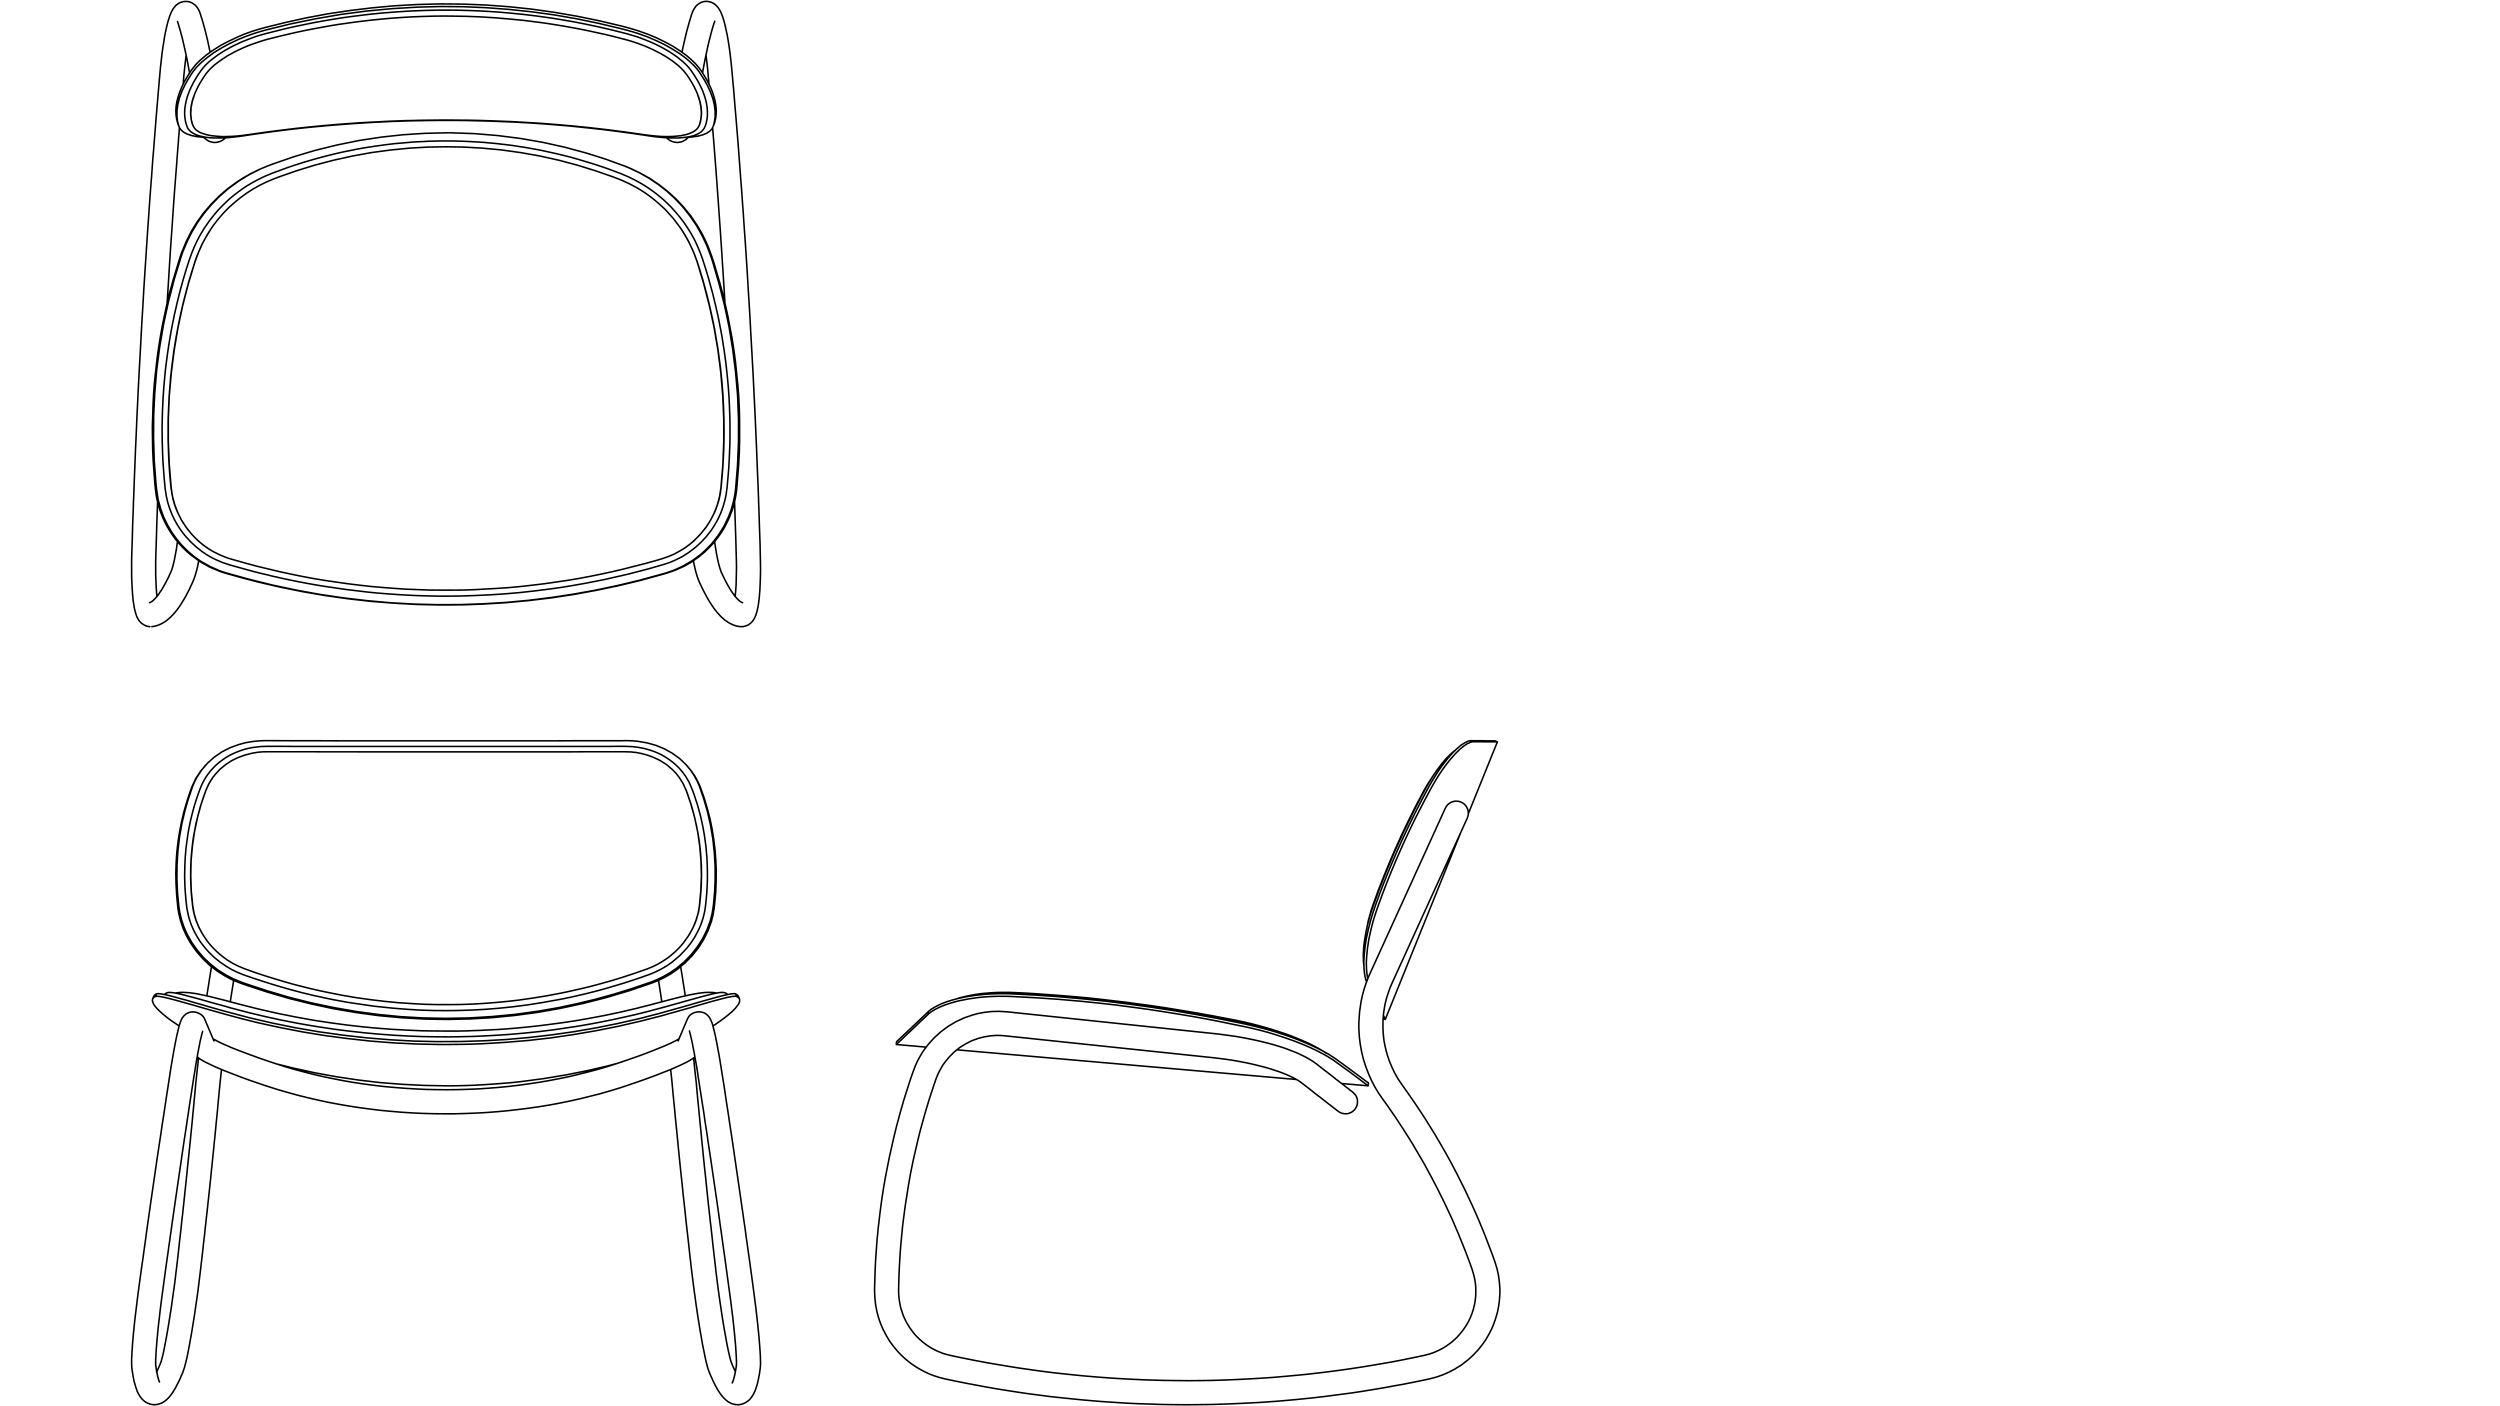 <?xml version="1.0" encoding="utf-8"?>
<!-- Generator: Adobe Illustrator 27.2.0, SVG Export Plug-In . SVG Version: 6.00 Build 0)  -->
<svg version="1.1" id="Layer_1" xmlns:xml="http://www.w3.org/XML/1998/namespace"
	 xmlns="http://www.w3.org/2000/svg" xmlns:xlink="http://www.w3.org/1999/xlink" x="0px" y="0px" viewBox="0 0 1920 1080"
	 style="enable-background:new 0 0 1920 1080;" xml:space="preserve">
<style type="text/css">
	.st0{fill:none;stroke:#000000;stroke-width:1.558;stroke-linecap:round;stroke-linejoin:round;stroke-miterlimit:7.7;}
</style>
<g transform="translate(100, 0) scale(0.77)">
	<path class="st0" d="M581.2,126.6l0.6-1.3l0.5-1.2 M47.8,124.1l0.5,1.2l0.5,1.3 M534.9,137.4
		l1.5,1.3l1,0.8l1.3,0.8l1.8,0.8l2.4,0.7l2.3,0.3l2-0.1l2.1-0.4l2.1-0.7l2.7-1.6l2.2-1.9l0.4-0.6 M73.3,136.9l0.5,0.5l2.2,1.9
		l2.6,1.6l2.2,0.7l2,0.4l2.1,0.1l2.3-0.3l2.3-0.7l1.9-0.8l1.2-0.8l1-0.8l1.5-1.3 M561.7,559.2l0.4,2.3l0.8,3.5l1,4.4l0.7,2.5
		l0.8,2.7l1,2.8l1.1,2.8 M589.4,570.4l-0.6-1.7l-0.6-1.9l-0.6-1.9l-0.5-2l-0.5-1.8l-0.4-1.9l-0.7-3.2l-0.7-3.6l-0.7-4.2l-0.7-4.3
		l-0.4-2.7l-0.1-0.9 M47.2,540.2l-0.2,1l-0.4,2.7l-0.6,4.3l-0.8,4.2l-0.7,3.6l-0.6,3.2l-0.5,1.9l-0.4,1.8l-0.5,2l-0.6,1.9l-0.6,1.9
		l-0.7,1.7 M62.5,580.2l1.1-2.8l1-2.8l0.8-2.7l0.7-2.5l0.6-2.2l0.5-2.2l0.7-3.5l0.5-2.3 M567.5,580.2l1.6,3.4l1.4,3l1.3,2.6l1.2,2.3
		l1,1.8l0.8,1.6l1.2,2.1l1.2,2.1l1.4,2.2l0.9,1.4l0.9,1.4l0.9,1.2l0.7,1.1l0.6,0.8l0.6,0.9l0.8,0.9l0.8,1.1l1.2,1.4l1.2,1.3l1.1,1.2
		l1,1.1l0.9,0.8l0.9,0.8l1,0.9l1.2,1l1.5,1l0.7,0.5l0.7,0.5l0.6,0.4l0.6,0.3l0.5,0.3l0.4,0.2l0.6,0.3l0.7,0.4l0.8,0.3l1,0.5l1.1,0.4
		l1.3,0.4l1.5,0.4l1.5,0.3l1.7,0.2 M610.8,601.1h-0.2l-0.2-0.1h-0.1l-0.2-0.1l-0.1-0.1h-0.1l-0.2-0.1l-0.1-0.1h-0.1l-0.2-0.1
		l-0.3-0.2l-0.3-0.2l-0.5-0.3l-0.4-0.4l-0.4-0.3l-0.4-0.4l-0.5-0.4l-0.4-0.5l-0.6-0.5l-1.4-1.6l-0.8-0.9l-0.6-0.8l-0.5-0.7l-0.5-0.7
		l-0.6-0.8l-0.7-1l-0.8-1.1l-1.6-2.6l-0.7-1.2l-0.6-1.1l-0.6-1l-0.6-1.1l-0.7-1.3l-0.9-1.6l-0.9-1.9l-1.1-2.2l-1.2-2.5l-1.3-2.8
		 M40.6,570.4l-1.4,3l-1.2,2.7l-1.2,2.3l-1,1.9l-0.8,1.6l-0.7,1.3l-1,1.7l-1,1.8l-1,1.7l-0.8,1.1l-0.7,1l-0.6,1l-1,1.4l-0.4,0.6
		l-0.5,0.6l-0.6,0.7l-0.7,0.9l-0.8,0.8l-0.6,0.8l-0.6,0.5l-1.3,1.3l-0.5,0.4l-0.9,0.6l-0.2,0.1l-0.2,0.2l-0.2,0.1l-0.1,0.1h-0.1
		l-0.1,0.1h-0.2l-0.1,0.1l-0.1,0.1h-0.2l-0.1,0.1l-0.2,0.1h-0.2 M21.6,625l1.7-0.2l1.7-0.4l1.5-0.4l1.3-0.4l1.1-0.5l2-0.8l0.7-0.4
		l0.5-0.3l0.5-0.3l0.9-0.5l1.1-0.7l1.2-0.8l1.1-0.9l1-0.8l1-0.9l0.9-0.8l0.9-0.8l1-1.1l1.1-1.1l1.3-1.4l1.1-1.4l1-1.2l0.8-1.1
		l0.7-0.9l0.8-1.1l0.9-1.3l1-1.5l1-1.6l1-1.7l1-1.6l0.7-1.2l0.8-1.3l0.7-1.3l0.8-1.6l1-1.9l0.9-1.6l0.9-1.9l1-2.2l1.1-2.3l1.2-2.6
		 M47.2,21.5L48,24l0.7,2.4l0.6,2.1l0.6,2l0.5,1.7l0.4,1.6l1.1,4.1l1,4.3l1.8,7.8l1.7,8.1l0.9,4.3l0.8,4.5l0.9,4.6l0.2,1.3
		 M79.7,52.1l-1-4.7l-1.5-7l-1.6-6.6l-1-4L74,27.5l-0.8-2.7l-0.6-2.4l-0.8-2.6L70.9,17L70,14.1 M560,14.1l-0.8,2.8l-0.8,2.5
		l-0.7,2.4l-0.6,2.1l-1,3.6l-1.2,4.4l-1.1,4.6l-1.9,8.2l-1.6,7.4 M570.9,72.8l0.2-1.6l1.1-6l1.1-5.7l1.5-7l1.4-6.6l1.5-6.2l0.5-1.9
		l0.5-1.9l0.5-2.1l0.7-2.5l0.6-2.2l0.7-2.4l0.8-2.5l0.9-2.7 M53.5,75.6l0.7-6.9l0.7-6.4l0.7-5.8l0.2-1.6 M47.2,21.5L47.2,21.5
		 M70,14.1l-0.9-2.6l-1-2l-1-1.7l-1-1.2l-0.9-1l-0.9-0.9l-0.9-0.6l-0.8-0.6l-1.5-0.9l-1.4-0.5l-1.8-0.5l-2.1-0.2l-2.7,0.2l-3.2,0.9
		l-2,1.1l-1.5,1.1l-1,0.9l-1.1,1.3l-1.2,1.5L42,10.2l-1,1.9l-1,2.4l-0.8,2.1l-0.7,2.3l-0.8,2.5L37,24l-0.7,2.9l-0.5,2.3l-0.7,3.2
		l-0.8,4.1l-0.8,5.1l-1,6.3l-1,7.4l-0.6,5.6l-0.7,6l-0.6,6.6 M600.4,73.5l-0.7-7.7l-0.8-7.1l-0.7-6.3l-0.8-5.6l-1-6.4l-0.9-5.2
		l-0.9-4.2l-0.6-2.7l-0.5-2.4l-1-4l-0.7-2.3l-0.8-2.5l-0.8-2.3l-0.8-1.9l-0.7-1.5l-0.8-1.4L587,8.5l-1.2-1.6l-1.4-1.5L582.8,4
		l-1.4-0.8l-1.8-0.9l-2.1-0.6l-1.7-0.3h-2.4l-1.8,0.3l-2.1,0.7L568,3.2l-1.7,1.1l-1.7,1.5L563,7.9l-1.6,2.8l-1.4,3.4 M582.9,21.5
		l0.1-0.4 M574.3,54.9l0.5,4.1l0.6,5.1l0.6,5.5l0.5,6 M26.7,594.9l-0.1-0.5l-0.2-2.2l-0.2-2.4l-0.2-3l-0.2-3.8l-0.2-4.5l-0.2-5.3
		V560l0.2-7.8 M1.6,551.5l-0.2,7.8v13l0.1,5.2l0.2,4.5l0.2,3.7l0.4,6.5l0.5,5.7l0.7,4.8l0.7,4.1l0.9,3.7l1.2,3.8l0.6,1.4l0.8,1.5
		l1,1.6l1.2,1.5l1.1,1.1l1.5,1.1l1.8,1.1l2.2,0.9l2.4,0.5h0.7 M610.2,625l1.4-0.1l1.4-0.3l2.3-0.8l1.2-0.6l1.1-0.7l1.8-1.5l1.4-1.5
		l1.3-1.9l1-1.9l0.8-2l0.7-2l0.9-3.4l0.7-3.4l0.4-2.3l0.3-2.3l0.3-2.5l0.3-2.6l0.2-2.8l0.3-3.3l0.2-4.1l0.2-4.9l0.2-5.8l0.1-6.7
		l-0.1-7.6l-0.2-8.5 M604.4,552.2l0.2,7.1l0.1,6.4l-0.1,5.7l-0.1,4.9l-0.1,4.1l-0.1,3.4l-0.4,5.7l-0.5,4.9v0.5 M628.4,551.5
		l-0.2-9.3l-0.3-8.6l-0.3-7.8l-0.2-7.2l-0.2-6.3l-0.2-5.7l-0.2-4.8l-0.1-4.3l-0.5-13.5l-0.6-14l-1-25.2l-1.1-25.3l-1.1-22.7
		l-1.1-22.6l-1.2-21.9l-1.2-21.2l-0.7-13.3l-0.8-13.6l-0.9-14.4l-0.9-15.3l-1-15.7l-1-15.1l-1-14.1l-0.9-13.3l-0.4-6.2l-0.5-6.3
		l-0.5-7.3l-0.6-8.3l-0.8-9.9l-0.8-11l-0.9-12.1l-0.9-11.7l-1-12.5l-1.1-13.3l-1.2-14l-1.2-14.8l-1.4-15.4 M576.5,75.6l0.8,8.4
		 M580.9,127.2l0.1,1.6l1.1,13.5l1.1,13.9l1.9,25.1l1.8,25.2l1.6,22.5l1.5,22.5l1.4,21.7l1.3,21l0.5,8.3 M602.8,500.5l0.2,7.2
		l0.5,14.2l0.5,14.8l0.4,15.5 M25.6,552.2l0.5-15l0.4-14.2l0.5-13.4l0.3-9.2 M36.8,302.4l0.9-14l0.9-14.7l1-16.1l1.1-16.7l1.2-16.7
		l1.1-16.7l1.2-16.6l1-12.9l1-12.7l0.9-12.2l0.9-11.2l0.3-4.7l0.5-5.7l0.3-4.3 M52.8,84l0.7-8.4 M29.6,73.5l-1.3,14.9l-1.2,14.2
		L26,115.8l-1,12.4l-0.9,11.5l-0.8,10.2l-0.8,9.4l-0.6,8.3l-0.5,7.4l-1.3,16.4l-1.2,16.9l-1.2,17.4l-0.8,11.8l-0.8,12.1l-0.8,12.1
		L14.5,274l-0.8,12.3L13,298.7l-0.7,12l-0.7,11.2l-0.8,14.9L10,351.7L9.1,368l-0.9,16.8l-0.8,16.8l-0.8,16.8l-0.7,16.7L5.3,448
		l-0.5,12.8L4.3,473l-0.4,11.3L3.7,489l-0.2,5.9l-0.3,6.9L3,509.7l-0.4,9l-0.3,10L2,539.6l-0.4,11.9 M488,163.7l-1-0.4 M143.1,163.3
		l-1,0.4 M34.8,487.1l1.2,7.7l1.5,6.5l1.7,5.4l1.6,4.2l1.4,3.4l1.4,2.9l1.2,2.3l1.5,2.7l1.9,3.1l2.3,3.5l2.4,3.2l2.5,3.1l5,5.4
		l5.4,5l5.7,4.5l5,3.4l2.7,1.6l3.5,1.9l4.3,2l5.2,2.2l6.1,2 M81.5,549.4l-3.8-2.3l-5.2-3.7l-4.7-4l-6.3-6.3l-5.5-6.9l-4.8-7.3
		l-3.9-7.8l-1.1-2.6l-1.1-2.8l-1.2-3.5l-1.2-4.4l-1.1-5.3l-0.9-6.1 M531.7,563.1l6.2-2l5.2-2.2l4.3-2.1l3.5-1.8l2.6-1.7l2.6-1.6
		l2.4-1.7l5.8-4.5l5.4-5l5-5.4l2.4-3.1l2.5-3.2l2.3-3.5l1.9-3.2l1.5-2.6l1.2-2.3l1.1-2.4l1.3-2.8l1.3-3.4l1.4-4.1l1.4-4.9l1.3-5.9
		l0.9-6.6 M589.3,486.4l-0.8,6.1l-1.1,5.3l-1.3,4.4l-1.2,3.6l-1.1,2.8l-1,2.6l-4,7.7l-4.7,7.4l-5.6,6.8l-6.3,6.4l-4.7,3.9l-5.2,3.7
		l-3.5,2.1 M59,259l-3.3,10.2l-2.8,9.5l-2.4,8.6l-2,7.8l-1.7,6.9l-1.4,6.1l-1.4,6.1l-1.1,5.5l-1,4.8l-0.8,4.2l-0.8,4.5l-0.9,5.3
		l-1,6.1l-1,6.8l-0.9,6.7l-0.9,6.6l-0.7,6.4l-1.3,13.8l-0.9,13.6l-0.6,13.7l-0.3,13.4v4.6l0.1,4.6v4.9l0.2,5.7l0.2,6.7l0.3,7.5
		l0.6,8.3l0.7,9.2l0.9,10.1 M40.7,486.6l-1-10.4l-0.7-9.4l-0.5-8.5l-0.3-7.5l-0.2-6.6l-0.2-5.7v-16.6l0.1-5.7l0.9-20.4l1.6-20.4
		l1.5-12.9l1.7-12.9l2-12.3l2.1-11.3l0.8-4l1-4.8l1.2-5.6l1.5-6.6l1.8-7.3l2.1-8.1l2.4-8.9l2.9-9.6l3.3-10.4 M595.2,487.4l1-10.9
		l0.8-9.8l0.5-8.8l0.3-7.8l0.3-6.8l0.1-5.7v-15.5l-0.2-7.9l-0.3-8.5l-0.4-8.8l-0.6-8.9l-0.8-9l-0.9-8.9l-0.8-7.3l-0.9-6.8l-0.9-6.4
		l-1.1-7l-1.2-7.6l-1.5-7.9l-1.5-7.8l-1-4.8l-1.1-4.7l-1.1-4.9l-1.4-5.8l-1.6-6.6l-2-7.2l-2.2-8.1l-2.6-8.7l-3.1-9.6 M565.4,260.7
		l3.1,9.8l2.7,8.9l2.2,8.1l1.9,7.2l1.6,6.3l1.3,5.5l1.2,5.4l1.2,5.3l1.1,5.4l1.1,5.5l3.4,20l2.7,20.3l1.3,13l1,13l0.6,12.5l0.4,11.6
		v4l0.1,5v5.8l-0.1,6.8l-0.2,7.7l-0.4,8.4l-0.5,9.3l-0.8,10.2l-1,11.1 M98,563.1l9.3,2.6l8.3,2.3l7.3,2l6.3,1.6l5.2,1.2l4.2,1
		l2.5,0.7l1.9,0.4l1.2,0.3l1.3,0.2l1.5,0.4l1.8,0.4l2.1,0.5l3.3,0.7l3.8,0.8l3.9,0.8l3.8,0.8l13.2,2.5l12.8,2.2l22.4,3.3l22.4,2.7
		l10,1l10.1,0.8l10,0.7l9.8,0.6l9.2,0.4l8.7,0.3l9,0.2l9.7,0.1l14.9-0.1l15.5-0.5l15.3-0.7l15.2-1l14.9-1.3l15.3-1.7l15.7-2
		l11.3-1.6l11.4-1.9l11.3-2l10.2-2l9.2-1.8l6.9-1.6l6.2-1.4l5.4-1.2l1.5-0.4l1.9-0.4l2.5-0.6l3.1-0.8l3.8-1l5.5-1.4l6.4-1.7l7.4-2.1
		l8.2-2.4 M140.8,173.1l-7.6,3.2l-6.4,3.2l-5.2,2.8l-4.2,2.5l-3.3,2.1l-3.3,2.3l-3.3,2.4l-4.6,3.6l-4,3.3l-3.3,3.1l-3.4,3.3
		l-4.1,4.2l-4.2,4.9l-4.1,5.2l-3.5,4.9l-1.6,2.3l-1.5,2.4l-1.9,3.1l-2.2,3.8l-2.4,4.6l-2.6,5.5l-2.6,6.3l-2.6,7.2 M64.5,261.1
		l1.4-3.9 M571.2,259.3l-2.7-7.4l-2.6-6.2l-2.4-5.2l-2.2-4.2l-1.8-3.2l-1.9-3.1l-1.9-3.1l-3.7-5.4l-4.1-5.3l-4.3-5.1l-4.3-4.8
		l-3.3-3.2l-3.1-3l-3.7-3.2l-4.3-3.5l-4.4-3.3l-3-2.1l-3-2l-3.2-2l-4-2.3l-5-2.7l-6-2.9l-7.1-3 M560.8,249l1.8,4.2l2.9,7.9
		 M315,140.6h-5.1l-3.6,0.1l-5.6,0.1l-3.9,0.1l-3.1,0.2l-10.7,0.5l-19.5,1.7l-5.9,0.7l-6,0.8l-6.1,0.8l-5.9,0.9l-5.1,0.8l-4.1,0.7
		l-4.9,0.9l-5.8,1.2l-6.1,1.2l-5.9,1.3l-5.8,1.4l-5.6,1.4l-5.5,1.4l-4.2,1.2l-4.1,1.1l-4,1.2l-4.2,1.2l-5.1,1.6l-5.9,1.9l-6.8,2.3
		l-7.6,2.8l-8.4,3.1 M489.5,173.2l-6-2.2l-5-1.9l-4.2-1.5l-3.2-1.1l-2.8-0.9l-2.8-1l-2.9-0.9l-16.5-5l-7.5-2.1l-7.6-1.9l-7.6-1.8
		l-7.3-1.6l-7.9-1.7l-6-1.1l-5.2-0.9l-4.4-0.8l-4.9-0.7l-5.7-0.9l-6.2-0.8l-6.2-0.7l-4.2-0.5l-4-0.4l-3.9-0.3l-3.8-0.4l-4.4-0.3
		l-6.7-0.4l-7.9-0.4l-9.2-0.3l-5.1-0.1H315 M135.7,33.4l-6.5,1.8l-5.3,1.7l-4.2,1.6l-3.2,1.2l-2.8,1.1l-2.9,1.2l-8.3,3.9l-7.7,4.2
		l-7.1,4.5l-6.3,4.7l-2.3,1.9l-2.2,2l-2.1,2.1l-2.2,2.5l-2.3,3 M75.1,74.3l1.6-2.1l1.6-1.8l1.3-1.5l1.2-1.1l0.9-0.9l1.1-0.9l1.1-1.1
		l1.3-1l4-3l4.2-2.9l3.9-2.5l2.9-1.6l3.5-1.9l4-2l3.7-1.7l1.9-0.9l2.2-0.9l2.8-1.2l3.6-1.3l4.3-1.5l5.1-1.7l5.9-1.7 M559.8,70.8
		l-2.2-2.8l-2.2-2.5l-2.1-2.1l-1.8-1.7l-1.6-1.3l-4.2-3.4l-4.7-3.3l-2.8-1.8l-3.5-2.1l-4.3-2.4l-5.2-2.7l-6.2-2.8l-7.2-2.9l-5.3-2
		l-5.9-1.8l-6.2-1.8 M492.8,39.1l7.3,2.1l6.5,2.2l5.7,2.1l4.9,2.1l4.2,1.9l4.3,2.2l3.4,1.7l2.6,1.6l2.2,1.2l1.3,0.9l1.6,1l1.9,1.3
		l2.3,1.5l2.4,1.9l3.1,2.5l3.1,2.8l2.8,3l2.5,3.2 M494.7,33.5l-14.6-3.7l-13.5-3.1l-12.3-2.6l-11.1-2.2l-9.9-1.7l-8.7-1.5l-7.5-1.1
		l-12.2-1.7l-12.5-1.5l-12.9-1.3l-10.2-0.9l-10.2-0.7l-10.4-0.6l-10.5-0.4l-10.6-0.3l-10.4-0.1h-9.7l-13,0.3l-13.3,0.5l-14.5,0.9
		L252,12.9l-14.6,1.5l-14.6,1.8l-9.6,1.3l-9.6,1.5l-8.9,1.5l-8.4,1.5l-4.3,0.8l-5.3,1.1l-6.3,1.3l-7.3,1.5l-8.3,1.9l-9.2,2.3
		l-10.3,2.6 M136.8,39.2l12.8-3.2l11.9-2.8l10.9-2.4l10.1-2l9.2-1.7l8.3-1.5l7.3-1.2l6.5-0.9l12.1-1.7l12.4-1.5l12.8-1.3l10.1-0.9
		l10.2-0.7l10.2-0.6l10.4-0.4l10.6-0.3l10.3-0.1l9.5,0.1l12.9,0.2l13.2,0.5l14.5,0.9l14.5,1.2l14.5,1.4l14.5,1.8l9.5,1.3l9.5,1.5
		l8.9,1.5l8.2,1.5l4.3,0.8l5.2,1l6.3,1.3l7.2,1.6l8.3,1.8l9.1,2.2l10.2,2.7 M573.5,125.8l0.9-2.7l0.5-2.3l0.4-2l0.2-1.5l0.1-1.2
		l0.1-1.2v-3.2l-0.1-1.9l-0.1-1.9l-0.3-2l-0.3-2.1l-0.4-1.8l-0.3-1.4l-0.3-1.3l-0.5-1.6l-0.6-2l-0.8-2.3l-0.8-2.2l-0.9-2.1l-1-2.1
		l-1-2.1l-1.2-2.3l-1.3-2.4l-1.6-2.6l-2-3.2l-2.5-3.7 M554.8,74.1l2.2,3.2l1.7,2.7l1.3,2.1l0.9,1.6l0.6,1.1l0.6,1.1l0.7,1.3l0.8,1.7
		l0.9,1.8l0.7,1.7l0.6,1.4l0.4,1.1l0.4,1l0.6,1.8l0.6,2.1l0.6,2l0.4,2l0.4,1.8l0.2,1.5l0.2,1.7l0.1,2l0.1,2.2l-0.1,1.6 M70.4,70.7
		L68,74.1L66.2,77l-1.5,2.5l-1.3,2.2l-1.1,2.2L61.2,86l-0.9,2l-1.1,2.4l-0.9,2.4l-0.9,2.4l-0.7,2.3l-0.5,1.8l-0.4,1.5l-0.4,1.8
		l-0.4,2.3l-0.4,2.3l-0.2,2.3l-0.1,2.2v2.1l0.1,1v0.8l0.1,0.8l0.1,1l0.2,1.5l0.3,1.9l0.6,2.4l0.8,2.6 M60.3,114.8v-4.2l0.2-2.2
		l0.3-2.2l0.4-2.3l0.5-2.3l0.6-2.2l0.7-2.1l1.8-4.8l2.2-4.7l0.6-1.3l0.9-1.7l1.2-2.1l1.5-2.4l1.8-2.9l2.3-3.3 M63.4,126.8l1.4,1.9
		l1.6,1.4l1.4,0.9l1.1,0.7l1.9,0.9l1.6,0.6l1.5,0.5l1.8,0.5l2.1,0.5l2.3,0.5l2.4,0.3l3.9,0.4l4.3,0.3h4.9l4.4-0.1l5.2-0.3l6.1-0.6
		l7.1-1 M511.6,134.2l6.8,0.9l6,0.6l5.1,0.4l4.2,0.1h3.5l3.3-0.1l3.2-0.2l2.9-0.3l1.9-0.2l1.5-0.2l1.7-0.4l2-0.4l2.3-0.6l2.4-0.9
		l1.7-0.7l0.4-0.2l0.7-0.3l0.7-0.5l0.9-0.5l1.3-1l1.4-1.3l1.2-1.6 M56.5,125.8l1,2.2l1.2,1.6l1.1,1.2l0.9,0.8l0.8,0.5l0.9,0.6
		l0.9,0.5l2.4,1.2l3.2,1.1l4.1,1l2.4,0.4l2.3,0.3l2.2,0.2l1.8,0.1l1.6,0.1h7.1l4.3-0.2l3.9-0.2l4.5-0.5l5.3-0.6l5.9-0.8
		 M515.8,135.3l6.3,0.9l5.2,0.6l4.2,0.4l3.3,0.2l2.7,0.1l2.4,0.1h6.7l3.8-0.3l3.8-0.4l2.9-0.4l2.2-0.5l1.6-0.4l1.9-0.6l2.2-0.9
		l1.3-0.6l1.2-0.7l1-0.6l0.8-0.6l0.9-0.9l1.2-1.2l1.1-1.6l1-2.1 M62.4,124.9l0.1,0.2v0.1 M567.5,125.2l0.1-0.1v-0.2 M118.5,134.2
		l16.1-2.3l15.5-2l14.9-1.8l14.2-1.5l13.5-1.3l12.6-1.1l11.9-0.9l11.2-0.8l10.6-0.6l10-0.5l9.3-0.5l8.5-0.3l7.7-0.3l7-0.1l6.6-0.2
		l7.2-0.1l9.2-0.1l10.2-0.1l11.2,0.1l12.2,0.1l13.2,0.3l14.2,0.5l15.2,0.6l14.1,0.8l14.8,0.9l15.4,1.2l16.1,1.4l16.8,1.7l17.3,2
		l17.9,2.3l18.4,2.6 M113.9,135.3l8.8-1.3l7.9-1.1l7.2-1l6.5-0.9l5.6-0.7l4.8-0.6l4.1-0.5l11.2-1.3l11.5-1.2l21-1.9l21.2-1.6
		l19.1-1.2l19.1-0.9l18.6-0.6l17.9-0.3l11.5-0.1h11.8l12.6,0.1l13.2,0.3l13.6,0.4l12.7,0.5l12,0.5l6.3,0.4l6.1,0.3l6,0.4l7.1,0.5
		l8.2,0.6l9.4,0.8l10.5,0.9l10.6,1.1l11.4,1.2l12.4,1.4l13.2,1.7l14.1,1.9l14.9,2.2 M62.5,71.7l-1.7,2.5l-3.2,5.2l-2.8,5L51.6,91
		l-2.4,6.5l-1.6,6.2l-0.9,6l-0.1,5.8l0.6,5.5l1.4,5.2 M134.6,30.1l-5.4,1.5l-7.3,2.3l-7,2.6l-6.9,2.8l-8.7,4.1l-8.1,4.4l-7.4,4.5
		l-6.6,4.8l-5.8,4.8l-4.9,4.8l-2.1,2.5l-1.9,2.5 M495.4,30.1l-5.5-1.4l-22.1-5.3l-22.2-4.6l-22.4-3.9l-22.6-3.1L378,9.4l-22.7-1.7
		l-22.7-1l-22.8-0.2L287,7.1l-25.5,1.5L236,11l-25.3,3.3l-25.6,4.4l-25.3,5.2l-25.2,6.2 M567.5,71.7l-2-2.7l-3.2-3.6l-3.8-3.6
		l-4.3-3.7l-6.3-4.7l-7.2-4.5l-7.7-4.4l-8.4-4l-8.9-3.8l-9.2-3.3l-5.5-1.7l-5.6-1.6 M581.4,126.2l0.6-1.9l0.9-4l0.5-4v-5.7l-0.8-6
		l-1.5-6.2l-2.3-6.4l-3-6.6l-3.8-6.8l-4.5-6.9 M553.9,137l5.5-0.3l6.2-0.8l5.3-1.3l4.4-1.9l3.3-2.3l1.7-2l1.1-2.2 M48.6,126.2
		l0.9,1.8l1.7,2.1l2.4,1.9l3,1.6l4.6,1.6l5.5,1.1l6.2,0.6l3.2,0.1 M496.1,27.6l-5.6-1.5l-22.3-5.3l-22.4-4.6l-22.6-3.9l-22.7-3.2
		l-22.8-2.4L354.8,5l-22.9-0.9L309,3.9l-22.9,0.6l-22.9,1.3l-21.7,2l-21.6,2.6l-21.6,3.2l-21.6,4l-21.4,4.7L134,27.6 M134,27.6
		l-5.5,1.5l-7.4,2.3L114,34l-6.9,2.9L98.4,41l-8.2,4.3L82.8,50l-6.7,4.7l-5.8,4.9l-4.9,4.8l-3.8,4.8 M568.5,69.2l-2.1-2.7l-3.2-3.6
		l-3.9-3.7l-4.3-3.7l-6.5-4.7l-7.1-4.6l-7.9-4.3l-8.4-4.1l-8.9-3.7l-9.3-3.3l-5.4-1.7l-5.4-1.5 M582.4,123.7l-1,2.5 M582.4,123.7
		l0.6-1.9l1-4l0.4-4.1l0.1-4.3l-0.4-4.4l-0.8-4.6l-1.3-4.7l-1.6-4.8l-2.1-4.9l-2.6-5.1l-3.3-5.8l-3.9-5.9 M47.6,123.7l1,2.5
		 M61.6,69.2l-1.8,2.6L56.6,77l-2.9,5.1l-2.4,5l-2,4.9l-1.6,4.8l-1.2,4.7l-0.7,4.5l-0.3,4.4l0.2,4.3l0.7,4.6l1.2,4.4 M582.2,124.1
		l0.2-0.4 M47.6,123.7l0.2,0.4 M608.5,625h1.8 M137,165.6l5.2-2l20.8-7.2l21.4-6.4l21.9-5.4l22.2-4.5l22.4-3.4l21.3-2.3l21.4-1.4
		l21.4-0.5 M315,132.5h0.1 M315.1,132.5h5.7l22.9,0.8l22.8,1.9l22.7,2.9l22.4,3.9l22.1,4.9l21.7,5.9l19,6l18.6,6.8 M493,165.6
		l5.1,2.1l9.9,4.7l9.5,5.4l9.2,6.2l8.7,6.8l8.1,7.5l7.6,8l7.1,9l6.5,9.5l5.7,10.1l4.9,10.5l4.1,10.9 M579.4,256.3l1.7,5.3l6.2,21.4
		l5.5,21.7l4.6,22l3.6,22.2l2.8,22.4l2,23.2l0.9,23.4v23.4l-1,23.4l-1.9,23.3 M603.8,488l-0.8,5.7l-1.5,7.4l-2.1,7.4l-2.7,7.1
		l-4.6,9.5l-5.6,8.9l-6.4,8.2l-5.4,5.6L569,553l-8.3,6.1l-9,5.3l-9.3,4.3l-7.8,2.7 M534.6,571.4l-5.3,1.5l-21.2,5.8l-21.6,5.2
		l-21.8,4.6l-22.1,4l-22.4,3.4l-22.4,2.8l-22.5,2.1l-22.8,1.4l-22.8,0.8l-23.3,0.1l-23.3-0.6l-23.4-1.3l-23.3-2.1l-23.9-2.8
		l-23.7-3.5l-23.5-4.3l-23.6-5l-23.3-5.8l-22.9-6.3 M95.5,571.4l-5.2-1.7l-10.2-4.4l-9.6-5.4l-6.8-4.8l-6.3-5.4l-5.9-5.9l-5.4-6.4
		l-4.8-6.8l-4.2-7.2l-3.7-7.6l-2.9-7.9l-2.7-9.8L26.3,488 M26.3,488l-0.6-5.6L24,459.8l-0.7-22.7l0.1-22.7l1.1-22.6l1.9-22.6l3-23
		l3.9-22.9l4.9-22.6l5.8-22.4l6.7-22 M50.7,256.3l1.8-5.3l4.3-10.2l5-9.9l5.7-9.5l6.5-9l7.2-8.5l7.7-7.9l9.4-8.2l10.2-7.4l10.7-6.5
		l11.2-5.6l6.6-2.7 M580.3,256.5l-0.9-0.2 M580.3,256.5l1.8,5.4l6.3,21.5l2.9,10.9l2.6,11l2.4,11l4.2,22.3l1.7,11.2l1.5,11.2
		l2.3,22.6l0.9,11.3l0.6,11.4l0.3,11.4v22.8l-0.3,11.4l-0.6,11.5l-2,24.9 M604.9,488.3l-1.1-0.3 M25.2,488.3l1.1-0.3 M25.2,488.3
		l-0.6-5.7l-1.7-22.8l-0.5-11.5l-0.2-11.4l-0.1-11.4l0.7-22.8l0.6-11.3l0.9-11.4l2.5-22.5l1.6-11.3l1.8-11.2l2-11.1l4.7-22.1
		l2.7-10.9l3-10.9l7.1-23.5 M49.7,256.5l1-0.2 M535.4,571.6l-0.8-0.2 M535.4,571.6l-5.3,1.5l-21.5,5.9l-21.7,5.2l-22.1,4.6
		l-22.2,4.1l-22.4,3.4l-22.6,2.7l-22.8,2.1l-22.8,1.4l-18.5,0.7l-18.5,0.2 M315,603.4L315,603.4 M315,603.4h-5.8l-23.1-0.5
		l-23.1-1.3l-23-1.8l-22.9-2.6l-22.7-3.2l-22.6-3.9l-22.3-4.5l-22-5.1l-16.5-4.3l-16.3-4.6 M94.7,571.6l0.8-0.2 M94.7,571.6
		l-5.3-1.7l-10.3-4.4l-9.7-5.5l-9-6.6l-4.3-3.7l-4-3.9l-3.8-4.2l-3.6-4.4l-4.4-6.3l-4-6.7l-3.4-6.9l-2.8-7l-2.2-7.2l-1.7-7.4l-1-7.4
		 M604.9,488.3l-0.8,5.6l-1.5,7.6l-2.2,7.4l-2.8,7.2l-2.4,5.2l-2.6,5l-3,4.9l-3.3,4.6l-3.4,4.5l-3.8,4.2l-5.8,5.8l-6.3,5.2l-7.2,5.1
		l-7.6,4.3l-8.3,3.7l-8.5,3 M493.7,165.8l-0.7-0.2 M493.7,165.8l5.1,2.1l10,4.8l9.7,5.4l9.1,6.2l8.7,6.8l8.2,7.5l7.7,8.2l7,8.7
		l6.3,9.3l4.4,7.5l3.9,7.7l3.5,8.2l3,8.3 M136.4,165.8l0.6-0.2 M49.7,256.5l1.9-5.3l4.3-10.3l5-10l5.8-9.5l6.5-9l7.3-8.5l7.8-7.9
		l8.4-7.4l9-6.6l7.2-4.7l7.5-4.2l7.9-3.9l8.1-3.4 M489.8,164.4l3.9,1.4 M136.4,165.8l5.1-1.9l0.6-0.2 M99.9,557.4l-3.5-1.1l-6.9-2.8
		l-6.8-3.4l-1.7-1l-2.3-1.4l-4.5-3.1l-4.3-3.4l-4.1-3.7l-3.9-4l-4.5-5.4l-2.8-4 M574.5,525.6l-4.5,5.7l-5.2,5.6l-5.1,4.7l-5.6,4.3
		l-5.6,3.5l-5.8,3.2l-6.2,2.6l-6.4,2.2 M565.4,260.9l6.5,21.7l5.7,22l4.8,22.2l3.8,22.5l2.9,22.7l1.9,22.8l1,22.9v23l-0.9,22.9
		l-1.9,23 M40.9,486.6l-1.9-23l-1-23v-23l1-23l2-22.8l2.9-22.7l3.8-22.5l4.7-22.1l5.7-21.9l6.6-21.7 M41.4,491l-0.7-4.4
		 M589.3,486.6l-0.8,5.9l-1.3,5.8 M589.3,486.6L589.3,486.6 M40.7,486.6l-0.3-3.3 M39.9,382.2l2-19.8l2-13.2 M52.8,303.3l2.4-10.2
		l4.4-16.1l5-16 M589.3,486.6L589.3,486.6 M565.4,261v-0.1 M565.4,261L565.4,261 M40.7,486.6h0.2 M64.6,261L64.6,261 M64.6,261
		l0.1-0.1 M530.1,557.4l-5.4,1.6l-10.8,3l-22,5.6l-11,2.6l-11.2,2.4l-11.2,2.3l-11.2,2.1l-11.3,1.9l-22.8,3.3l-11.5,1.4l-11.5,1.3
		l-11.5,1.1l-11.5,0.8l-23.2,1.3l-11.6,0.4l-11.6,0.1h-11.6l-11.6-0.1l-23.2-0.9l-11.6-0.8l-11.6-0.9l-11.5-1l-11.5-1.3l-11.4-1.4
		l-22.8-3.3l-11.3-1.9l-11.3-2.1l-11.2-2.3l-11.1-2.4l-22.1-5.3l-10.9-2.9l-16.2-4.6 M549,227.6l0.2,0.3l0.3,0.4 M549.5,228.3
		l3.4,5.5l4.8,8.6l4.2,9.1l3.5,9.4 M487,178.5l3.6,1.5l7.1,3.2l6.8,3.6l2.1,1.2l2.3,1.4l2.3,1.5l2.4,1.5l6.2,4.5l3,2.4l5.4,4.6
		l5.2,4.8l8.2,9.1l7.4,9.8 M64.7,260.9l3.5-9.4l4.1-9.1l4.8-8.7l3.6-5.6 M80.7,228.1l0.2-0.3l0.2-0.3 M81.1,227.5l2.2-3.2l4.7-6
		l5-5.8l5.3-5.4l5.7-5.1l5.9-4.8l6.2-4.5l6.3-4.1l6.6-3.7l6.9-3.4l7.1-3 M64.6,261l1.9-5.5l4.6-10.8l4.5-8.4l5.1-8.2 M549.5,228.3
		l3.9,6.2l3.7,6.6l4.5,9.7l2,5l1.8,5.2 M315.1,146.4l17.7,0.3l17.7,1l19.5,1.8l19.4,2.7l19.2,3.4l18.9,4.2l18.7,5l18.4,5.7l18,6.3
		l4.4,1.7 M143,178.5l4.4-1.7l18-6.3l18.4-5.7l18.6-4.9l18.9-4.2l19.2-3.5l19.3-2.6l19.5-1.9l17.8-1l18-0.3 M569.7,114.6l-0.3,3.2
		l-0.6,3.4l-1,3.4 M62.3,124.6l-0.7-2l-0.9-4.2l-0.3-3.6 M567.8,124.6L567.8,124.6 M567.8,124.6l-0.1,0.2 M62.3,124.6l0.1,0.2
		 M62.3,124.6L62.3,124.6 M63.5,126.8l-0.9-1.6 M118.5,134.2L118.5,134.2 M511.5,134.2h0.1 M567.5,125.2l-0.9,1.6 M516.1,135.3h-0.2
		 M53.1,522l-0.9-1.6 M49.1,514.7l-1.5-3.1l-3.1-7.9l-2.3-8.5l-1.3-8.6 M589.2,486.6l-1.4,8.7l-2.2,8.3l-3.1,8l-1.6,3.2
		 M577.8,520.5l-1,1.6 M62.4,124.8l-1.5-5.5l-0.5-5.8l0.3-6.2l1.3-6.4l1.8-5.7 M566,94.5l2.1,6.4l1.2,6.4l0.4,6.2l-0.6,5.8l-1.4,5.5
		 M62.6,125.2l-0.2-0.4 M567.7,124.8l-0.2,0.4 M114.1,135.3h0.1l0.3-0.3l0.1-0.3 M515.9,135.3l-0.3-0.3l-0.1-0.3"/>
	<path class="st0" d="M75,763.4l-0.5,0.5l-0.5,0.6 M556,764.5l-0.5-0.6l-0.5-0.5 M8.5,1285.2
		l-0.9,6.8l-0.8,6.4l-0.7,5.9l-1,8.1l-0.8,7l-0.6,5.9l-0.5,4.8l-0.3,4.1l-0.4,3.9l-0.3,3.8l-0.2,3.7l-0.3,3.4l-0.1,3.4l-0.2,3.5v3.4
		l0.1,3.2l0.2,2.8 M25.5,1362l-0.1-0.8v-5.2l0.2-3l0.1-3l0.2-3.3l0.3-3.4l0.3-3.7l0.3-3.7l0.4-4l0.4-4.7l0.6-5.7l0.8-6.7l0.9-7.9
		l0.7-5.7l0.8-6.2l0.9-6.6 M597.7,1288.4l0.9,6.6l0.8,6.2l0.7,5.7l1,7.9l0.7,6.7l0.6,5.7l0.5,4.7l0.3,4l0.4,3.7l0.3,3.7l0.2,3.4
		l0.2,3.3l0.2,3l0.1,3l0.1,2.6v1.4l-0.1,1.2v0.8 M628.3,1365.3l0.3-2.8l0.1-3.2l-0.1-3.4l-0.1-3.5l-0.2-3.4l-0.2-3.4l-0.3-3.7
		l-0.3-3.8l-0.3-3.9l-0.4-4.1l-0.5-4.8l-0.6-5.9l-0.8-7l-0.9-8.1l-0.8-5.9l-0.8-6.4l-0.9-6.8 M39.7,1070.9l-1.4,9.1l-1.3,8.5
		l-1.2,7.6l-1,6.8l-0.9,6l-0.8,5.2l-0.8,5.1l-0.8,5.1l-0.7,5.2l-0.8,5.2l-2.9,19.1l-2.8,19.3l-1.8,12.4l-1.8,12.3l-1.7,12l-1.6,11.1
		l-0.5,3.8l-0.7,4.7l-0.7,5.5l-0.9,6.4l-1,7.3l-1.1,8l-1.3,8.8l-1.3,9.5l-1.4,10.3 M32.3,1288.4l1.3-9.6l1.2-8.9l1.1-8l1-7.1
		l0.9-6.2l0.7-5.3l0.8-5.3l0.7-5.2l0.8-5.3l0.7-5.4l2.8-19.4l2.8-19.4l1.8-12.3l1.8-12.2l1.7-11.7l1.6-10.9l0.6-3.7l0.7-4.6l0.8-5.3
		l0.9-6.2l1.1-7l1.1-7.7l1.3-8.3l1.4-9.1l1.5-9.7 M566.6,1074.6l1.4,9.1l1.3,8.4l1.2,7.7l1.1,6.8l0.9,6l0.7,5.1l0.8,5.1l0.8,5.1
		l0.8,5.2l0.7,5.2l2.9,19.1l2.8,19.2l1.8,12.3l1.8,12.4l1.7,11.9l1.5,11.1l0.6,3.8l0.6,4.6l0.8,5.6l0.9,6.4l1,7.2l1.1,8l1.2,8.7
		l1.3,9.6l1.4,10.2 M621.5,1285.2l-1.3-9.7l-1.2-8.8l-1.1-8.1l-1-7.1l-0.9-6.2l-0.7-5.3l-0.8-5.3l-1.4-10.6l-0.8-5.3l-2.8-19.5
		l-2.8-19.4l-1.8-12.4l-1.8-12.2l-1.7-11.8l-1.6-10.9l-0.6-3.7l-0.7-4.6l-0.8-5.3l-0.9-6.2l-1.1-7.1l-1.2-7.6l-1.2-8.4l-1.4-9.1
		l-1.6-9.7 M74.3,1016.5l-0.7-1.5l-1-1.3l-1.1-1.1l-1.3-0.9l-1.4-0.9l-1.5-0.6l-1.6-0.6l-2.1-0.3h-2.5l-2.8,0.7l-2.6,1.3l-2.1,1.9
		l-1.6,2l-1.1,2.1l-0.8,1.9l-0.6,1.9l-0.7,2.2l-0.5,1.9l-0.4,1.7l-0.3,1.3l-0.3,1.2l-0.4,1.7l-0.5,2.2l-0.7,3.4l-0.9,4.4l-1,5.5
		l-0.9,5l-1,5.7l-1.1,6.4l-1.1,7.2 M63.4,1074.6l1.2-7.2l1-6.5l1-5.7l0.9-5l0.8-4.2l0.7-3.6l0.7-3.5l0.6-2.7l0.6-2.3l0.4-1.9
		l0.4-1.6l0.3-0.8l0.2-0.7v-0.2 M557.8,1028.3v0.3l0.2,0.5l0.1,0.6l0.4,1.3l0.3,1.4l0.3,1.2l0.2,0.9l0.3,1.1l0.3,1.5l0.4,1.9
		l0.7,3.2l0.8,4.2l1,5.3l0.8,4.7l1,5.4l1,6l1,6.8 M590.3,1070.9l-1.2-7.7l-1.1-6.9l-1.1-6.1l-1-5.3l-0.8-4.5l-0.8-3.8l-0.7-3.6
		l-0.7-3l-0.6-2.6l-0.6-2.2l-0.5-1.9l-0.3-1.2l-0.5-1.5l-0.7-1.9l-1.1-2.3l-1.5-2.4l-1-1.1l-1.1-1l-1.3-1l-1.4-0.7l-1.5-0.5
		l-1.3-0.3l-2.2-0.2l-1.6,0.1l-0.7,0.1l-1.2,0.3l-1.3,0.4l-1.8,0.8l-1.9,1.2l-1.7,1.8l-1.4,2.6 M604.6,1362l-0.3,2l-0.3,1.7
		l-0.2,1.5l-0.3,1.2l-0.2,1.1l-0.1,0.9l-0.2,0.7l-0.1,0.6l-0.2,0.5l-0.1,0.6l-0.1,0.4l-0.1,0.4l-0.1,0.4l-0.1,0.4l-0.1,0.5l-0.3,0.8
		l-0.2,0.8l-0.3,0.8l-0.2,0.6l-0.3,0.6l-0.1,0.3l-0.2,0.3l-0.1,0.2 M603.6,1368.2l-0.1-0.1l-0.5-1.2l-0.6-1.4l-0.6-1.3l-0.7-1.5
		l-0.7-1.7l-0.8-1.9 M577.4,1368.2l1,2.6l1,2.2l0.9,1.9l0.7,1.7l0.7,1.4l0.5,1.1l1,2l0.4,0.8l0.4,0.7l0.4,0.8l0.5,0.9l0.8,1.4l1,1.6
		l1,1.6l1.1,1.6l1.2,1.5l1.2,1.5l1.2,1.2l1.2,1.2l1.2,1l1.1,0.9l1.1,0.7l1,0.5l1.3,0.7l1.4,0.5l0.5,0.2l0.9,0.2l1.1,0.2l1.3,0.2
		l1.4,0.1l1.5-0.1l2.4-0.4l1-0.3l1.2-0.5l1.1-0.5l0.9-0.5l0.8-0.5l0.7-0.5l0.8-0.6l0.9-0.7l0.9-0.9l1.2-1.5l0.9-1.3l0.8-1.2l0.8-1.3
		l0.7-1.5l0.7-1.6l0.5-1.2l0.4-1.3l0.4-1.2l0.4-1.2l0.3-1l0.2-0.7l0.2-0.6l0.1-0.6l0.1-0.5l0.2-0.6l0.1-0.7l0.2-0.8l0.2-0.9l0.2-1.1
		l0.3-1.4l0.2-1.2l0.3-1.4l0.3-1.7l0.2-1.8l0.3-2 M1.7,1365.3l0.4,2.3l0.3,2.1l0.3,1.7l0.2,1.6l0.3,1.3l0.2,1.1l0.2,0.9l0.2,0.8
		l0.1,0.6l0.2,0.8l0.2,0.6l0.1,0.5l0.2,0.6l0.2,0.7l0.2,0.8l0.4,1.4l0.5,1.5l0.6,1.6l0.5,1.5l0.7,1.4l0.6,1.2l0.7,1.2l0.6,1l0.8,1.1
		l0.9,1.2l1.1,1.2l0.8,0.8l0.9,0.7l1.4,1l0.9,0.5l1,0.5l1.2,0.5l1.3,0.5l1,0.2l1,0.2l1.2,0.1l1.3,0.1l1.2-0.1l1.2-0.2l1-0.2l0.8-0.2
		l0.6-0.2l0.5-0.1l0.9-0.4l1-0.4l0.9-0.5l0.8-0.5l0.9-0.6l1-0.7l1.2-1l2.4-2.4l1.2-1.5l1.1-1.5l1.2-1.6l0.8-1.3l0.8-1.4l0.8-1.2
		l0.7-1.2l0.5-1.1l0.5-1l0.6-1.1l0.4-0.7l0.4-0.9l0.5-1l0.6-1.1l0.6-1.4l0.7-1.5l0.7-1.8l0.9-1.9l0.9-2.2 M29.2,1378.4l-0.3-0.7
		l-0.2-0.5l-0.2-0.7l-0.2-0.6l-0.2-0.6l-0.2-0.6l-0.1-0.6l-0.2-0.5l-0.1-0.4l-0.1-0.6l-0.1-0.5l-0.2-0.6l-0.1-0.7l-0.2-0.9l-0.2-1.1
		l-0.3-1.3l-0.2-1.5l-0.3-1.9l-0.3-2.1 M30.4,1359.1l-0.9,2.3l-0.8,1.9l-0.7,1.6l-0.7,1.4l-0.5,1.2l-0.5,1l0.3,0.3l0.2-1.1
		 M555.7,1016.5l-9.2,21.7 M83.5,1038.2l-9.2-21.7 M496.8,1082.3l2.7-1l5.1-1.7l4.9-1.7l4.8-1.7l4.6-1.7l4.4-1.6l4.3-1.7l4.1-1.6
		l3.9-1.5l3.7-1.5l3.5-1.5l3.3-1.5l3.1-1.4l2.9-1.4l2.7-1.3l2.5-1.4l2.4-1.4l2.4-1.6l1.1-0.9 M547.4,1036.1l-0.2,0.1l-0.9,0.6
		l-1.3,0.7l-1.5,0.8l-1.8,0.9l-2.2,1.1l-2.4,1.1l-2.8,1.2l-3,1.3l-3.2,1.3l-3.5,1.4l-3.7,1.5l-3.9,1.5l-4.2,1.6l-4.3,1.6l-4.5,1.6
		l-4.7,1.6l-4.8,1.7l-4.7,1.6l-0.6,0.2 M66.8,1054.2l0.4,0.3l1.9,1.4l2.4,1.5l2.4,1.4l2.6,1.3l2.9,1.4l3.1,1.5l3.3,1.5l3.4,1.4
		l3.7,1.6l3.9,1.5l4,1.6l4.2,1.6l4.4,1.7l4.6,1.7l4.7,1.7l4.9,1.7l5,1.7l4.6,1.6 M140.9,1059.5l-2.7-0.9l-4.9-1.7l-4.7-1.6l-4.6-1.7
		l-4.5-1.6l-4.2-1.6l-4.1-1.5l-3.8-1.5l-3.7-1.4l-3.4-1.4l-3.1-1.4l-2.9-1.2l-2.7-1.2l-2.3-1.1l-2.1-1.1l-1.7-0.9l-1.5-0.8l-1.1-0.6
		l-0.3-0.2 M133.2,1082.3l5,1.6l9.5,3l9.7,2.8l9.8,2.7l10,2.5l10,2.3l10.1,2.2l10.2,1.9l10.3,1.8l10.4,1.6l10.4,1.4l10.5,1.3l10.6,1
		l10.5,0.9l10.7,0.7l10.6,0.5l10.7,0.3l10.7,0.1h10.6l10.7-0.3l10.7-0.4l10.6-0.6l10.6-0.8l10.6-1l10.5-1.2l10.4-1.3l10.4-1.5
		l10.4-1.7l10.2-1.9l10.2-2.1l10-2.2l10-2.5l9.9-2.5l9.7-2.8l9.6-2.9l8.8-2.9 M489.2,1059.5l-4.8,1.6l-9.1,2.9l-9.3,2.7l-9.4,2.5
		l-9.6,2.4l-9.6,2.3l-9.8,2l-9.9,1.9l-9.9,1.7l-10,1.5l-10.1,1.4l-10.2,1.2l-10.2,1l-10.2,0.8l-10.3,0.7l-10.3,0.4l-10.3,0.3
		l-10.4,0.1l-10.3-0.1l-10.3-0.2l-10.4-0.5l-10.2-0.6l-10.3-0.8l-10.2-0.9l-10.2-1.2l-10.1-1.3l-10-1.5l-10-1.7l-9.8-1.9l-9.8-2
		l-9.7-2.2l-9.5-2.4l-9.5-2.5l-9.3-2.7l-9.2-2.9l-6.1-2 M88.6,1090.4l0.8-8.1l0.8-7.8l0.8-7.2v-0.6 M99.8,999.2l0.8-5.2l1.3-8.1
		l1.3-8.3 M79.5,973.8l-1.4,9l-1.4,8.6l-0.2,1.9 M68.2,1055.3l-0.4,3.4l-0.8,7l-0.8,7.3l-0.8,7.6l-0.7,7.6 M565.3,1088.2l-0.7-8.2
		l-0.9-7.9l-0.8-7.4l-0.7-6.8l-0.3-2.6 M553.6,993.3l-0.4-2.9l-1.3-8.2l-1.3-8.4 M526.9,977.6l1.4,9l1.3,8.4l0.6,4.2 M539,1066.7
		l0.2,1.6l0.8,7.2l0.7,7.4l0.7,7.5 M550.6,973.8l-1.6-9.7 M81.1,964.1l-1.6,9.7 M70.5,1263.5l1.1-9.6l1-8.7l0.8-7.5l0.8-6.4l0.5-5.4
		l0.7-5.8l0.6-5.8l0.7-5.9l1.7-15.9l1.7-15.8l1-10l1-9.8l1-9.4l0.8-8.6l0.4-3.4l0.4-4.2l0.5-5l0.5-5.7l0.7-6.6l0.7-7.2l0.7-7.9
		l0.8-8.5 M64.7,1088.2l-0.8,8.4l-0.7,7.6l-0.7,6.8l-0.5,5.9l-0.5,5l-0.4,4.1l-0.4,4l-0.4,4l-0.4,4.2l-1.6,15.2l-1.6,15.4l-1,10
		l-1.1,10l-1,9.8l-1,9.1l-0.3,3.2l-0.5,3.8l-0.5,4.5l-0.5,5.2l-0.7,6l-1,8.9l-1.1,10.2l-1.3,11.3 M583.4,1260.8l-1.1-9.6l-1-8.6
		l-0.8-7.5l-0.7-6.4l-0.6-5.3l-0.7-5.8l-0.6-5.8l-0.7-5.9l-1.7-15.9l-1.6-15.8l-1.1-9.9l-1-9.8l-0.9-9.3l-0.9-8.6l-0.3-3.4l-0.4-4.2
		l-0.5-4.9l-0.6-5.8l-0.6-6.5l-0.7-7.2l-0.8-7.9l-0.8-8.5 M541.4,1090.4l0.8,8.4l0.8,7.7l0.6,6.8l0.6,5.9l0.5,4.9l0.4,4.1l0.4,4
		l0.4,4.1l0.4,4.2l1.5,15.2l1.6,15.5l1.1,10l1,10.1l1.1,9.8l1,9.2l0.3,3.1l0.4,3.8l0.5,4.5l0.6,5.3l0.7,6l1,9l1.1,10.2l1.3,11.3
		 M52.7,1368.2l0.7-2.2l0.8-2.3l0.6-2.4l0.6-2.3l0.5-2.1l0.4-1.7l0.4-1.6l0.8-4l0.9-4.6l1-5.3l0.6-3.5l0.8-4.3l0.9-5.3l1-6.3
		l1.2-7.3l1-7l1.1-7.6l1.2-8.2l1.1-8.6l1.1-9l1.1-9.1 M46.7,1260.8l-1,8l-0.9,7.8l-1,7.5l-1,7l-0.9,6.5l-0.8,5.8l-1,6.2l-0.8,5.2
		l-0.7,4.4l-0.7,4.3l-0.7,4.1l-0.9,5.1l-0.9,4.9l-0.9,4.5l-0.8,4.3l-0.9,4.1l-0.9,3.7l-0.6,2.1l-0.4,1.7l-0.5,1.1 M599.6,1359.1
		l-0.3-1l-0.4-1.2l-0.4-1.5l-0.4-1.6l-0.5-2l-0.4-1.9l-0.4-1.6l-0.8-3.8l-0.9-4.4l-0.9-5.1l-0.6-3.4l-0.8-4.3l-0.9-5.1l-1-6.2
		l-1.1-7.1l-1-6.8l-1.1-7.4l-1.1-7.9l-1.1-8.5l-1.1-8.7l-1-8.8 M559.5,1263.5l1,8.2l1,8l1,7.7l1,7.2l0.9,6.6l0.9,6l0.9,6.3l0.9,5.3
		l0.7,4.5l0.7,4.4l0.8,4.3l0.9,5.3l0.9,5.1l1,4.7l0.9,4.6l1,4.7l1.1,4.4l0.7,2.8l0.8,2.5l0.8,2.1 M607.7,996.3l-0.6-1.3l-0.5-1.3
		 M23.5,993.7l-0.6,1.3l-0.5,1.3 M530.4,1005.1l-13.5,3.6l-12.7,3.2l-12,2.7l-11.1,2.4l-10.3,2.1l-9.3,1.8l-8.5,1.5l-7.6,1.3l-6.8,1
		l-14.7,2.2l-15.1,1.9l-15.6,1.6l-12.2,1.1l-12.5,0.9l-12.6,0.7l-12.7,0.6l-12.9,0.3l-12.6,0.2l-11.8-0.1l-13.6-0.2l-13.6-0.5
		l-14.8-0.8l-15.2-1.1l-15.2-1.4l-15.2-1.7l-15-1.9l-18.4-2.8l-8.9-1.5l-8.4-1.5l-7.9-1.5l-4.4-0.9l-5.3-1l-6.2-1.4l-7.1-1.5l-8-1.9
		l-8.8-2.1l-9.7-2.5l-10.6-2.8 M522,1001.4l-16.9,4.3l-16.2,3.8l-15.6,3.3l-14.9,2.8l-14.3,2.5l-13.4,2l-12.7,1.7l-12,1.5l-11.2,1.2
		l-10.7,1l-9.8,0.8l-9,0.6l-8.2,0.4l-7.3,0.4l-6.9,0.2l-7.5,0.3l-9.6,0.2h-10.6l-11.7-0.1l-12.7-0.2l-13.8-0.6l-14.9-0.8l-16-1.2
		l-14.8-1.4l-15.6-1.8l-16.3-2.2l-17-2.6l-17.7-3.2l-18.3-3.7l-18.9-4.3l-19.4-4.9 M100,1005.2l-6.6-1.9l-5.5-1.5l-4.4-1.2l-3.4-0.9
		l-5.4-1.6l-5.4-1.5l-5.1-1.4l-4.7-1.2l-4.4-1.2l-3.9-1l-3.3-0.7l-1.2-0.3l-1.3-0.2l-1.6-0.3l-1.9-0.3l-1.8-0.1h-1.8l-1.5,0.3
		 M593.3,990.2l-1.6-0.3l-1.8-0.1l-1.7,0.2l-1.6,0.2l-1.3,0.3l-1.4,0.2l-3.3,0.7l-3.7,0.9l-4.2,1.1l-4.6,1.2l-4.9,1.4l-4.9,1.3
		l-2,0.6l-2.3,0.6l-3.1,0.9l-3.9,1.1l-4.7,1.3l-5.6,1.6l-6.6,1.8 M108.6,1001.5l-6.6-1.7l-5.8-1.6l-5.1-1.3l-4.4-1.1l-2.8-0.7
		l-2.4-0.6l-1.9-0.5l-1.9-0.4l-2.2-0.5l-3.3-0.7l-2.8-0.6l-2.6-0.5l-3.2-0.6l-1.4-0.1l-2.6-0.4l-1.2-0.1l-1.7-0.1l-2.9-0.2h-3.6
		l-3.8,0.4l-1.3,0.3 M585,990.5l-0.8-0.2l-3.2-0.4l-2.9-0.1h-2.3l-2.3,0.1l-2,0.2l-1.6,0.2l-2,0.2l-2.3,0.4l-2.6,0.4l-2.9,0.6
		l-3.2,0.6l-2.7,0.7l-2.4,0.5l-2.3,0.5l-2.5,0.7l-3,0.7l-4.4,1.1l-5.2,1.4l-6.1,1.6l-6.9,1.8 M596,991.9l-1-0.8l-1.5-0.8
		 M36.5,990.3l-1.5,0.8l-1,0.8 M56.3,904.4l1.1,6l1.2,5.1l1.4,4.3l1.2,3.3l1.1,2.4l0.7,1.7l0.8,1.7l0.9,1.7l2.1,3.7l2.5,4.1l2.5,3.4
		l3.1,3.9l3.9,4.4l4.8,4.6l5.7,4.7l6.8,4.6l5.1,3l5.5,2.7l6.1,2.5 M114.9,966.6l-6.7-2.8l-5.8-2.9l-5.1-3.1l-4.2-3l-3.6-2.9
		l-2.9-2.5l-2.3-2.3l-2.1-2.1l-2.4-2.7l-2.7-3.3l-2.8-4l-3-4.8l-2.9-5.5l-2.6-6.3l-1.5-4.6l-1.2-5l-0.9-5.3 M517.3,972.2l6.2-2.6
		l5.1-2.5l4.1-2.3l3.1-1.9l2.6-1.8l2.5-1.8l7.5-6.4l6.8-7.2l4.1-5.3l3.7-5.6l3.2-6l1-1.9l0.8-1.9l0.7-1.7l0.6-1.5l0.7-1.9l0.9-2.7
		l1-3.5l1-4.3l0.8-5 M567.8,903.5l-0.9,5.8l-1.3,4.8l-1.2,3.9l-1.2,3.1l-1.1,2.5l-1.2,2.6l-4.3,7.5l-5.1,7.1l-3.9,4.5l-4.2,4.1
		l-4.2,3.6l-1.7,1.4l-1.9,1.4l-2.7,1.8l-3.3,2.1l-4,2.3l-4.8,2.3l-5.6,2.3 M112.5,972.1l10.7,3.7l10.1,3.3l9.2,2.9l8.4,2.5l7.7,2.2
		l6.8,1.8l5.9,1.6l5.2,1.2l4.3,1.1l3.4,0.8l2.6,0.5l2.3,0.5l4.4,1l4.4,0.9l5.2,1.1l6.1,1.1l7,1.3l7.9,1.2l19.2,2.8l19.3,2l13.8,1.1
		l13.5,0.8l12.7,0.4l11.8,0.1l11.2-0.1l13.5-0.4l13.7-0.7l14.2-1.1l14.5-1.5l14.8-1.9l15.2-2.4l16-2.9l4.8-0.9l3.7-0.8l3-0.6
		l3.5-0.8l4.4-1l6.9-1.6l6.8-1.7l6.6-1.7l4.3-1.2l4.3-1.2l5-1.5l5.8-1.7l6.6-2l7.3-2.4l8.1-2.7l8.8-3.1 M515.4,966.5l-12.6,4.4
		l-11.9,3.9l-11.1,3.4l-10.4,2.9l-9.6,2.6l-8.7,2.1l-7.9,1.8l-7.1,1.6l-6.3,1.3l-13.6,2.6l-14.1,2.3l-14.5,2.1l-11.4,1.3l-11.6,1.1
		l-11.7,0.9l-11.8,0.7l-12,0.4l-11.7,0.1h-10.9l-12.7-0.3l-12.6-0.7l-13.8-0.9l-14.2-1.4l-14.1-1.7l-14.1-2l-14-2.4l-10.7-2.1
		l-10.6-2.2l-10-2.3l-9.2-2.3l-4.8-1.2l-5.8-1.6l-7-2l-8-2.4l-9.1-2.8l-10.1-3.3l-11.2-4 M573.7,904.7l0.8-7.6l0.6-6.6l0.3-5.7
		l0.2-4.6l0.1-3.7v-7.2l-0.1-3.9l-0.1-4.2l-0.2-4l-0.2-3.4l-0.3-2.7l-0.2-2.8l-0.3-3.4l-0.8-6.1l-0.9-6.2l-1-5.8l-1.1-5.5l-1.2-5.3
		l-0.7-3l-0.8-2.9l-0.9-3.4l-1.2-4.2l-1.6-4.8l-1.8-5.6L560,786 M566.5,832.3l0.9,5.7l1,7.9l0.7,7.7l0.4,7.3l0.2,3.1v2.9l0.1,2.9
		v3.5l-0.1,4.4l-0.1,5.2l-0.4,6.1l-0.6,7l-0.8,7.9 M70,786l-2.5,6.8l-2,6l-1.6,5.2l-1.2,4.3l-0.9,3.5L61,815l-0.8,3.3l-0.7,3.4
		l-0.9,4.3l-0.8,4.5l-0.7,4.7l-0.7,5l-0.6,4.7l-0.4,3.7l-0.2,3l-0.3,3.1l-0.2,3.9l-0.2,4.5l-0.1,4.5l-0.1,4.3v3.3l0.1,3.1l0.1,3.7
		l0.2,4.5l0.4,5.3l0.5,6l0.8,6.9 M62.3,903.9l-0.8-7.4l-0.6-6.4l-0.3-5.5l-0.2-4.6l-0.1-3.6v-6.6l0.1-7l0.3-6l0.5-6.1l0.6-6.1
		l0.4-3.3l0.4-3.1l0.5-3.4l0.5-3 M136.8,749.8l-5.1,0.1l-4.4,0.4l-3.7,0.6l-2.8,0.5 M510.3,751.6H510l-4.9-1l-5.6-0.6l-6.3-0.2
		 M560.1,786.3l-2.8-6.4l-3.2-5.4l-3.1-4.3l-3-3.5l-2.6-2.7l-2.2-2l-1.9-1.6l-2.1-1.6l-2.2-1.6l-2.3-1.5l-2-1.3l-2-1.1l-1.9-1
		l-1.7-0.8l-1.6-0.7l-1.9-0.8l-2.7-1l-3.6-1.2l-4.5-1.2l-5.4-1.1l-6.4-0.8l-7.4-0.3 M136.4,744.4l-6.1,0.2l-5.2,0.6l-4.3,0.6
		l-3.3,0.7l-2.8,0.7L112,748l-4.2,1.5l-3.9,1.6l-3.2,1.5l-3.3,1.8l-3,1.9l-3,2.1l-3,2.3l-2.8,2.4l-2.5,2.5l-1.2,1.3l-1,1.1l-0.5,0.6
		l-0.7,0.8l-0.9,1.2l-1.5,1.9l-1.7,2.5l-1.8,3l-2,3.8l-1.9,4.5 M493.1,749.8h-36.2l-16.7,0.1H193.3l-12.4-0.1H137 M493.9,744.4h-9.2
		l-8.2,0.1H163.7l-13.4-0.1h-14.2 M520.5,980.4l-0.7-1 M109.5,980.4l5.4,1.9l21.5,7.1l21.9,6.4l22.1,5.5l22.3,4.8l22.5,3.8l22.7,3.1
		l22.8,2.1l22.9,1.3l22.5,0.4l22.5-0.5l22.6-1.3l22.5-2.2l22.9-3.1l22.7-4l22.6-4.9l22.5-5.7l23.2-6.9l22.9-7.8 M109.5,980.4l0.8-1
		 M110.3,979.4l5.3,1.9l21.3,7l21.6,6.4l21.9,5.5l22.3,4.7l22.4,3.9l22.2,3l22.4,2.2l22.5,1.3l22.6,0.4l23.1-0.4l23-1.4l23.2-2.2
		l23-3.2l19.1-3.3l18.9-4l18.8-4.5l18.8-5.2l18.7-5.8l18.4-6.3 M62.5,783.7l-1.7,4.8l-3.2,9.6l-2.8,9.7l-3.2,13.3l-2.4,13.6
		l-1.6,13.7l-0.9,14l-0.1,14.1l0.6,14.3l1.4,14.2 M134.6,738.7l-5.4,0.2l-7.3,0.7l-7,1.2l-6.9,1.9l-8.7,3.2l-8.1,4.2l-7.4,5.1
		l-6.6,5.9l-5.8,6.7l-4.9,7.5l-2.1,4.1l-1.9,4.3 M495.4,738.7l-5.5,0.1h-44.3l-22.4,0.1H210.7l-25.6-0.1h-25.3l-25.2-0.1
		 M567.5,783.7l-2-4.6l-3.2-5.9l-3.8-5.6l-4.3-5.1l-6.3-6l-7.2-5.2L533,747l-8.4-3.5l-8.9-2.5l-9.2-1.6l-5.5-0.5l-5.6-0.2
		 M581.4,905l0.6-5.3l0.9-10.6l0.5-10.6v-14l-0.8-14l-1.5-13.8l-2.3-13.6l-3-13.4l-3.8-13.1l-4.5-12.9 M519.8,979.4l5.2-2.1l6.8-3.3
		l6.6-3.8l6.3-4.3l7.7-6.4l7-7.2l6.2-7.8l5.3-8.3l4.4-8.8l3.3-9.1l1.7-6.6l1.1-6.7 M48.6,905l0.9,5.3l1.7,7.2l2.4,7l3,6.9l4.6,8.3
		l5.5,7.8l6.2,7.3l7,6.7l7.6,6l8.2,5.1l7.1,3.7l7.5,3.1 M582.4,906l-1-1 M520.5,980.4l5.3-2.1l6.9-3.3l6.7-3.8l6.3-4.4l7.7-6.4
		l7.1-7.2l6.2-7.8l5.3-8.4l4.3-8.8l3.4-9.2l1.6-6.4l1.1-6.6 M47.6,906l1-1 M47.6,906l0.9,5.4l1.8,7.2l2.4,7.1l3,6.9l4.7,8.3l5.5,7.8
		l6.3,7.3l7,6.7l7.7,5.9l8.1,5.1l7.1,3.7l7.4,3 M568.5,784.7l-1-1 M582.4,906l0.6-5.3l1-10.8l0.4-10.7l0.1-10.6l-0.4-10.5l-0.8-10.5
		l-1.3-10.4l-1.6-10.3l-2.1-10.1l-2.6-10l-3.3-11.1l-3.9-11 M61.6,784.7l0.9-1 M61.6,784.7l-1.8,4.8l-3.2,9.7l-2.9,9.9l-2.4,10
		l-2,10.1l-1.6,10.3l-1.2,10.4l-0.7,10.5L45.5,871l0.2,10.7l0.7,12.1l1.2,12.2 M74.1,764.6l-3.8,4.5l-4.9,7.4l-3.8,8.2 M568.5,784.7
		l-2.1-4.6l-3.2-6l-3.9-5.6l-3.3-4 M535.4,1011.6l-5.3,1.5l-21.5,5.5l-21.7,5l-22.1,4.4l-22.2,3.8l-22.4,3.3l-22.6,2.6l-22.8,1.9
		L352,1041l-18.5,0.6l-18.5,0.2 M315,1041.8L315,1041.8 M315,1041.8h-5.8l-23.1-0.5l-23.1-1.1l-23-1.8l-22.9-2.5l-22.7-3l-22.6-3.7
		l-22.3-4.3l-22-4.8L111,1016l-16.3-4.4 M534.6,1008.9l-5.3,1.5l-21.2,5.5l-21.6,4.9l-21.8,4.4l-22.1,3.8l-22.4,3.2l-22.4,2.6
		l-22.5,2l-22.8,1.3l-22.8,0.7l-23.3,0.1l-23.3-0.5l-23.4-1.3l-23.3-1.9l-23.9-2.7l-23.7-3.3l-23.5-4l-23.6-4.8l-23.3-5.4l-22.9-6.1
		 M604.9,993.9l-0.8-0.2h-1.5l-2.2,0.2l-2.8,0.5l-2.4,0.5l-2.6,0.7l-3,0.7l-3.3,0.9l-3.4,0.9l-3.8,1l-5.8,1.7l-6.3,1.8l-7.2,2.1
		l-7.6,2.2l-8.3,2.3l-8.5,2.4 M581.2,1023.3l0.9-0.5l6.3-4.4l2.9-2.1l2.6-2l2.4-1.9l4.2-3.6l1.7-1.7l1.5-1.6l2.3-3l0.9-1.3l0.6-1.2
		l0.3-1.2v-2l-0.3-0.8l-0.6-0.8l-2-1.3 M315,1083h5.8l11.6-0.2l11.5-0.4l11.6-0.7l11.5-0.8l11.4-0.9l11.4-1.2l22.6-3l22.3-3.7
		l22-4.4l18.6-4.3l10.2-2.7 M315,1083L315,1083 M144.9,1060.9l17.7,4.4l21.5,4.7l21.9,4l22.3,3.3l21.3,2.5l21.5,1.7l21.9,1.1l22,0.4
		 M25.2,993.9l-0.6,0.2l-1.7,1.3l-0.5,0.8l-0.2,0.9l-0.1,1l0.7,2.2l0.6,1.3l0.9,1.4l2.5,3l1.6,1.6l1.8,1.7l2,1.8l4.7,3.9l2.7,2
		l3,2.1l6.2,4.2 M94.7,1011.6l-5.3-1.5l-10.3-2.9l-9.7-2.8l-9-2.6l-4.3-1.2l-4-1.1l-3.8-1.1l-3.6-1l-4.4-1.1l-4-1l-3.4-0.8l-2.8-0.5
		l-2.2-0.3h-1.7l-1,0.2 M25.2,993.9l1.1-2.6 M95.5,1008.9l-5.2-1.4l-10.2-2.9l-9.6-2.8l-6.8-1.9l-6.3-1.9l-5.9-1.6l-5.4-1.5
		l-4.8-1.3l-4.2-1l-3.7-0.8l-2.9-0.5l-2.7-0.3l-1.5,0.3 M604.9,993.9l-1.1-2.6 M603.8,991.3l-0.8-0.2h-1.5l-2.1,0.2l-2.7,0.5l-4.6,1
		l-5.6,1.4l-6.4,1.8l-5.4,1.5l-5.7,1.6l-8.3,2.4l-9,2.6l-9.3,2.6l-7.8,2.2 M606.5,993.7l-0.8-1.2l-1.9-1.2 M26.3,991.3l-0.6,0.2
		l-1.7,1.3l-0.4,0.9 M108.6,1001.5h-0.5 M521.4,1001.5h0.6 M36.8,990.2l-0.3,0.1 M593.2,990.2L593.2,990.2l0.3,0.1 M567.7,903.8
		l-1.3,7.2l-2.1,7l-2.7,6.8l-4,7.5 M517.4,972.1L517.4,972.1 M517.4,972.1L517.4,972.1 M62.4,903.8l-1.5-15.1l-0.5-15l0.3-14.9
		l1.3-14.7l2.1-14.5l3-14.2l3.8-13.8l4.7-13.6 M554.4,788l4.7,13.6l3.9,13.9l3,14.2l2.1,14.4l1.2,14.7l0.4,14.9l-0.6,15l-1.4,15.1
		 M567.8,903.9l-0.1-0.1 M62.3,903.9l0.1-0.1 M554.5,788.1l1.8,5l3.4,10.1l2.8,10.3l2.4,10.5l1.6,8.3 M63.7,831.8l1.8-9.9l2.1-8.6
		l2.3-8.5l2.7-8.4l3-8.3 M75.6,788.1V788 M75.6,788.1L75.6,788.1 M75.6,788l3.1-6.7l3.9-6.2 M82.6,775.1h0.1 M82.7,775.1l2.1-2.7
		l4.8-5.2l5.5-4.5l5.9-3.9l6.5-3.2l6.9-2.5l6.3-1.6 M547.2,774.9l0.2,0.2 M547.4,775.1l3.9,6.2l3.1,6.7 M493.1,749.8h0.1
		 M510.4,751.7l5.2,1.4l5.2,1.8l7.3,3.4l6.7,4.2l6,5.1l3.4,3.5l3,3.8 M75.6,788.1l2.1-4.9l2.3-4.1l2.6-4 M136.7,749.8h0.3
		 M99.5,1005.2h0.3 M530.5,1005.2h-0.3 M37.5,990l-0.4,0.1 M36.5,990.3l-0.3,0.2l-0.8,0.7l-0.4,0.9 M593.5,990.3l0.7,0.4l0.6,0.8
		l0.3,0.6 M35,992.1l0.3-0.7l0.6-0.7l0.6-0.4 M71.9,931.2l-3.4-6.4l-2.8-6.8l-2-7l-1.3-7.2 M493.2,749.8L493.2,749.8"/>
	<path class="st0" d="M1251.8,1016.8l75.6-187.2 M1334.6,811.7l29-71.7 M1249.7,1016l0.7,0.3
		l1.4,0.5 M1363.6,740l-1.3-0.6l-1.3-0.5 M742.4,1286.7l0.3,7.6l0.8,7.3l1.3,6.8l1.7,6.2l2,5.8l2.2,5.1l3.5,6.7l3.3,5.5l3.3,4.5
		l3.4,4.2l2.3,2.6l2.4,2.5l2.4,2.2l2.4,2.2l2.5,2l2.9,2.3l3.7,2.5l4.4,2.7l5.2,2.8l4.5,2.1l4.9,1.9l5.4,1.7l5.9,1.5 M818.1,1351.9
		l-4.1-1l-3.6-1.1l-3.2-1.3l-2.8-1.2l-3.1-1.5l-2.3-1.3l-1.7-1l-1.6-1.1l-1.7-1.1l-3.5-2.7l-3.5-3.1l-2.9-2.8l-3.2-3.7l-3.3-4.6
		l-3.4-5.5l-3.1-6.6l-2.5-7.6l-0.9-4.1l-0.7-4.4l-0.5-4.5l-0.1-4.7 M813.1,1375.4l10.9,2.3l10.6,2.1l10.1,1.9l9.6,1.8l9.2,1.6
		l8.7,1.4l8.2,1.3l10.5,1.6l9.5,1.3l8.6,1.1l7.5,1l16.6,1.8l17.1,1.7l17.5,1.5l11.9,0.8l12.2,0.8l12.2,0.6l12.3,0.4l12.5,0.4
		l12.5,0.2l12.2,0.1l11.4-0.1l15.2-0.2l14.9-0.5l16.3-0.7l16.9-0.9l16.9-1.2l16.9-1.5l16.8-1.7l13-1.5l12.9-1.7l12.3-1.6l11.4-1.7
		l4.2-0.7l5-0.8l5.9-1l6.7-1.1l7.6-1.4l5.4-1l5.8-1l6.1-1.2l6.5-1.3l6.8-1.4l7.1-1.5 M1290.4,1351.9l-12.3,2.6l-11.8,2.4l-11.3,2.1
		l-10.6,1.8l-10,1.7l-9.4,1.5l-10.1,1.5l-9.2,1.3l-8.3,1.1l-7.2,0.9l-16.3,1.9l-16.7,1.6l-17.1,1.5l-11.8,0.8l-11.8,0.7l-12,0.6
		l-12.1,0.5l-12.2,0.4l-12.3,0.2l-11.8,0.1l-11.1-0.1l-14.8-0.2l-14.7-0.4l-16.1-0.7l-16.6-0.9l-16.6-1.2l-16.5-1.4l-16.6-1.7
		l-12.7-1.4l-12.6-1.6l-12-1.7l-11.2-1.6l-4.2-0.7l-5-0.8l-5.9-1l-6.7-1.1l-7.5-1.3l-6.5-1.2l-6.9-1.3l-7.5-1.5l-7.9-1.6l-8.4-1.8
		 M780.9,1068.8l-2.8,8l-2.4,7.5l-2.2,6.9l-2,6.3l-1.6,5.7l-1.5,5.1l-1.2,4.4l-1.4,5.2l-1.4,5.2l-2.6,10.6l-4.4,19.4l-3.9,19.6
		l-2.2,12.6l-1.9,12.6l-1.6,12.1l-1.3,11.3l-0.5,3.9l-0.4,4.7l-0.6,5.6l-0.5,6.6l-0.5,7.3l-0.4,5.4l-0.3,5.6l-0.3,6.1l-0.2,6.4
		l-0.2,6.7l-0.2,7.1 M766.4,1287l0.2-9.5l0.3-8.7l0.4-7.9l0.4-7l0.4-6.1l0.4-5.2l1-10.4l0.5-5.2l0.5-5.2l2.5-19.1l3-19.1l2.1-12.1
		l2.4-12l2.6-11.5l2.5-10.7l0.9-3.7l1.1-4.5l1.4-5.2l1.7-6.1l1.9-6.9l1.8-6l1.9-6.4l2.2-6.8l2.4-7.3l2.6-7.7 M1295.5,1375.4l7-1.8
		l6.6-2.3l6.2-2.7l5.7-3l6.9-4.3l6-4.6l5.2-4.7l5.2-5.5l4.2-5.2l3.3-4.7l2.4-4.1l1.9-3.4l0.9-1.9l0.8-1.5l0.7-1.6l0.8-1.9l0.9-2.3
		l1.1-3.1l1.3-4.1l1.2-4.3l1-5.2l0.8-5.9l0.5-6.7v-5.8l-0.5-6.2l-0.9-6.6l-1.5-6.8l-2.2-7.1 M1338.4,1266.1l1.4,4.6l1.1,4.4l0.7,4.2
		l0.4,4l0.1,3.7l-0.1,5.6l-0.5,4.7l-0.7,3.9l-0.7,2.9l-0.6,2.3l-0.7,2.2l-0.7,2l-1.6,4l-0.9,1.8l-0.8,1.7l-1.1,2l-1.7,2.7l-2.2,3.3
		l-2.9,3.7l-3.6,4.1l-4.7,4.3l-5.5,4.1l-3.9,2.4l-4.2,2.2l-4.5,2l-4.9,1.7l-5.2,1.3 M874.7,1009.2l-8-0.5l-7.5,0.2l-6.9,0.8
		l-6.3,1.1l-5.6,1.5l-8.5,2.9l-8.2,3.8l-7.9,4.7l-7.4,5.5l-6.5,5.9l-5.4,6l-2,2.5l-1.9,2.5l-2.1,3l-2.3,3.8l-2.5,4.5l-2.5,5.3
		l-2.3,6.1 M803.5,1076.7l1.4-3.6l1.2-2.7l1-2l0.8-1.5l0.9-1.6l1.9-3.2l2.4-3.3l4.1-4.9l4.8-4.8l5.5-4.4l6-3.7l6.2-3.1l6.5-2.3
		l5.4-1.4l6.1-1l3.4-0.3l3.5-0.2l3.8,0.1l3.8,0.3 M1361,1258.1l-2.5-7l-2.5-6.6l-2.3-6l-2.1-5.5l-2-4.9l-1.8-4.4l-1.5-3.7l-2.5-5.9
		l-2.6-5.9l-2.7-6l-7.6-16.2l-8.1-16.1l-5.3-10.1l-5.5-10l-5.5-9.5l-5.1-8.7l-1.9-3.1l-2.3-3.7l-2.7-4.3l-3.1-5l-3.7-5.7l-3.2-4.8
		l-3.5-5.2l-3.8-5.5l-4.1-5.9l-4.4-6.2 M1249.3,1096.3l4.3,6l3.9,5.6l3.6,5.2l3.2,4.8l2.8,4.3l2.6,3.9l2.1,3.4l2.6,4l2.4,3.9l2.5,4
		l2.4,4.1l8.7,14.9l8.3,15.3l5.1,9.8l4.9,9.8l4.6,9.6l4.2,9l1.4,3.1l1.6,3.7l1.9,4.5l2.2,5.1l2.4,5.9l2.1,5.2l2.2,5.5l2.3,6l2.4,6.4
		l2.4,6.8 M872.2,1033.1l206.4,21.7 M1081.1,1030.9l-206.4-21.7 M1183.5,1061.4l-1.5-1.1l-3.2-2.2l-3.4-2.1l-3.7-2l-3.9-1.9l-4-1.9
		l-4.3-1.7l-4.4-1.7l-4.6-1.7l-4.8-1.5l-4.9-1.5l-5.1-1.4l-5.2-1.3l-5.4-1.3l-5.5-1.2l-5.5-1.1l-5.7-1.1l-5.8-1l-11.6-1.6l-6-0.8
		l-3.9-0.4 M1078.6,1054.8l2.9,0.3l11.2,1.4l5.4,0.8l5.4,0.9l5.3,1l5.2,1l5,1.1l4.9,1.2l4.8,1.2l4.6,1.2l4.3,1.3l4.2,1.4l4,1.3
		l3.7,1.4l3.5,1.4l3.2,1.4l2.9,1.4l2.7,1.4l2.4,1.3l2,1.3l1.8,1.3l0.8,0.6 M1268.7,1082.2l-4.2-6.2l-3.5-6.2l-2.8-5.9l-2.3-5.6
		l-1.8-5.3l-1.4-4.8l-1.2-5.2l-0.9-4.5l-0.5-4.2l-0.4-4.3l-0.2-4.3v-7.5l0.6-7.5l1.1-7.2l0.6-2.9l0.7-2.8l0.7-2.6l0.9-2.8l1.1-3.4
		l1.4-3.9l1.9-4.4 M1236.7,970.7l-1.9,4.3l-1.4,3.7l-1.1,3l-0.7,2.2l-0.7,2l-0.6,2.1l-1.4,5.2l-1.2,5.6l-1.5,10.2l-0.7,10.1
		l-0.1,4.6l0.2,5.2l0.4,6l0.9,6.9l1.4,7.7l1.7,7l2.4,7.4l3,7.8l2.7,6l3.2,6.2l3.7,6.2l4.3,6.2 M1311.7,806.1l-75,164.6
		 M1258.5,980.7l75.1-164.7 M1333.6,816l0.2-0.6l0.2-0.6l0.2-0.6l0.2-0.6l0.1-0.6l0.1-0.7V811 M1334.6,811l-0.1-2l-0.5-1.9l-0.9-1.9
		l-1.1-1.7l-1.4-1.5l-1.7-1.2l-1.8-0.9l-1.9-0.6l-2-0.2h-2.1l-1.9,0.5l-1.9,0.7l-1.8,1.1l-1.5,1.3l-1.3,1.6l-1,1.8 M1204.8,1108.4
		l1.7,1.1l1.9,0.8l2.1,0.5l2.1,0.1l2.1-0.2l2-0.7l1.8-0.9l1.7-1.3l1.4-1.5l1.1-1.8l0.9-1.9l0.4-2l0.1-2.1l-0.2-2.1l-0.6-2l-1-1.9
		l-1.3-1.6l-1.5-1.4 M1219.5,1089.5l-0.1-0.2l-0.5-0.3l-0.7-0.6l-1-0.7l-1.3-1l-1.5-1.3l-1.9-1.4l-2.1-1.7l-2.4-1.8l-2.7-2.1l-3-2.3
		l-3.2-2.6l-3.5-2.7l-3.8-2.9l-4-3.1l-4.3-3.4 M1168.8,1080.4l4.3,3.3l4,3.1l3.7,3l3.5,2.7l3.3,2.5l2.9,2.3l2.7,2.1l2.4,1.9l2.2,1.6
		l1.8,1.5l1.6,1.2l1.3,1l1,0.8l0.7,0.5l0.4,0.4l0.2,0.1 M764.1,1041.8l29.8,2.6 M824.6,1047.1l338.7,29.6 M1208.2,1080.7l26.5,2.3
		 M764.4,1039l-0.2,1.4l-0.1,1.4 M1234.7,1083l0.2-1.4l0.1-1.4 M1108.2,1019.1l-9.8-2l-9-1.8l-8.1-1.5l-7.3-1.4l-6.4-1.2l-5.5-0.9
		l-5.4-1l-5.4-0.9l-5.4-0.9l-5.5-0.9l-20.2-3.1l-20.4-2.9l-13.1-1.6l-13.1-1.6L961,996l-11.6-1.1l-4.2-0.4l-4.9-0.5l-5.9-0.5
		l-6.8-0.5l-7.8-0.6l-8.5-0.6l-9.4-0.6l-10.2-0.6l-11.2-0.6 M880.9,990l-6.4-0.2H869l-4.6,0.1l-3.7,0.2l-3.6,0.2l-3.2,0.3l-2.7,0.2
		l-2.6,0.3l-2.9,0.4l-4.1,0.6l-4.1,0.8l-3.9,0.8l-5.4,1.3l-4.9,1.5l-0.4,0.1 M1103.7,1017.8l-6.7-1.3l-5.9-1.1l-5.1-1l-4.2-0.8
		l-3.5-0.7l-2.6-0.4l-2.3-0.4l-2.5-0.5l-5.6-1l-6.5-1.1l-7.2-1.2l-8.6-1.4l-9-1.5l-8.8-1.3l-8.6-1.3l-8.4-1.1l-7.4-1l-7.1-1l-7-0.8
		l-6.8-0.8l-7.6-0.9l-8.7-1l-9.6-1l-9.8-0.9l-10.7-0.9l-11.5-0.9l-12.4-0.9l-13.3-0.9l-14.1-0.7 M882.2,990l-5.8-0.2h-5.7
		 M1193.3,1050.8l-3-2.1l-2.9-1.7l-2.7-1.6l-2.4-1.3l-1.9-1l-4-2l-3-1.4l-3.2-1.4l-3.5-1.5l-3.6-1.5l-3.7-1.5l-2.4-0.9l-2-0.7
		l-1.8-0.7l-2.3-0.8l-2.8-0.9l-3.5-1.2l-3.5-1.1l-3.5-1.1l-3.3-0.9l-3.4-1l-4.2-1.1l-5.3-1.3l-6.2-1.5l-7.3-1.6 M1134.8,1025.6
		l-0.3-0.1l-4.6-1.3l-3.2-0.9l-2.8-0.8l-2.4-0.6l-1.5-0.4l-2-0.5l-2.7-0.6l-3.2-0.8l-3.8-0.8l-4.6-1 M1292.5,785.6l-4,7.4l-3.4,6.5
		l-2.8,5.4l-2.2,4.3l-1.8,3.6l-1.7,3.6l-1.8,3.6l-5,10.4l-4.8,10.5l-4.1,9l-3.8,9l-3.4,8.2l-1.4,3.4l-1.8,4.4l-2.1,5.5l-2.6,6.5
		l-2.8,7.7l-3.2,8.7 M1239.9,903l-2.1,6.4l-1.7,5.4l-1.1,4.3l-0.9,3.2l-0.6,2.9l-0.6,2.8l-1.1,5.8l-0.9,5.5l-0.6,5.3l-0.4,7.3
		l0.1,6.5l0.2,2.4l0.3,2.4v0.2 M1289.7,789.8l-7.7,14.5l-7.2,14.5l-6.9,14.4l-6.4,14.2l-6,14l-5.6,13.7l-5.2,13.3l-4.7,12.9
		 M1240,901.3l-1.8,5.2l-1.3,4.4l-1,3.7l-0.8,2.9l-0.5,2.1l-0.3,1.6l-0.4,1.8l-0.5,2.7 M1321.6,748.3l-0.5,0.4l-2.5,2l-2.2,2
		l-1.1,1.1l-2.3,2.3l-1.7,1.9l-2.1,2.5l-2.1,2.6l-2.4,3.2l-2.7,3.8l-3,4.5l-3.2,5.3l-3.5,6 M1299.4,774l-0.8,1.1l-1.4,2.2l-1.2,1.7
		l-0.9,1.5l-1.4,2.2l-1.8,3.1l-2.3,4 M1337.4,738.7l1.4,0.1h9.9l3.9,0.1h8.3 M1295.8,783.7l2.7-4.6l3.6-5.9l3.6-5.6l3.7-5.1l4.7-6
		l4.5-5.2l4.4-4.3l4-3.5l3.8-2.5l3.3-1.6l1.7-0.5l1.6-0.2 M1241.3,905l1.9-5.3l3.9-10.6l4.1-10.6l5.7-14l6-14l6.2-13.8l6.4-13.6
		l6.6-13.4l6.8-13.1l6.9-12.9 M1233.2,979.4l-0.8-2.1l-0.8-3.3l-0.6-3.8l-0.4-4.3l-0.2-6.4l0.4-7.2l0.8-7.8l1.3-8.3l1.9-8.8l2.3-9.1
		l2-6.6l2.2-6.7 M1243.8,906l1.9-5.3l4-10.8l4.1-10.7l4.3-10.6l4.4-10.5l4.6-10.5l4.7-10.4l4.8-10.3l4.9-10.1l5.1-10l5.8-11.1
		l5.9-11 M1234.4,976.1l-0.3-1.1l-0.6-3.8l-0.4-4.4l-0.2-6.4l0.4-7.2l0.8-7.8l1.3-8.4l1.9-8.8l2.3-9.2l2-6.4l2.2-6.6 M1298.3,784.7
		l2.7-4.6l3.6-6l3.7-5.6l3.7-5.2l4.7-5.9l4.6-5.2l4.3-4.3l4.1-3.5l3.7-2.5l3.3-1.5l1.7-0.5l1.5-0.1 M1339.9,739.8h6.8l4.6,0.1h11.2
		l0.9,0.1h0.1 M1251.7,1016.8l-0.2-0.5l-0.5-1.3l-1-2.2v-0.1 M1339.9,739.8l-2.5-1.1 M1235,1080.2v-0.1l-0.8-0.6l-1.9-1.3l-2.9-2.2
		l-3.9-2.9l-4.9-3.6l-5.9-4.4l-6-4.4l-6.8-4.9 M1201.9,1055.8l-2.1-1.4l-4.7-3l-5.4-3.1l-6.2-3.1l-6.8-3.2l-7.5-3.2l-8-3.2l-9-3.2
		l-9.5-3.1l-10.1-2.9l-10.5-2.7l-10.9-2.5 M1111.2,1021.2l-5.3-1.1l-21.4-4.3l-21.7-4l-22-3.8l-22.2-3.4l-22.4-3.1l-23.2-2.9
		l-23.4-2.4l-23.4-2.1l-23.4-1.6l-23.3-1.2 M879.5,991.3l-5.7-0.2h-7.4l-7.4,0.2l-7.1,0.5l-9.5,1l-8.9,1.4l-8.2,1.8l-5.6,1.5
		l-5.2,1.6l-6.2,2.4l-5.2,2.6l-4.3,2.6l-2.7,2.2 M796.1,1008.9l-1.5,1.5l-5.8,5.5l-5.2,4.9l-4.6,4.4l-4,3.8l-3.5,3.2l-2.7,2.6
		l-2.1,2l-1.4,1.3l-0.8,0.7l-0.1,0.1 M1111,1023.9l-5.4-1.1l-21.5-4.4l-10.9-2.1l-11-2l-11-1.9l-22.3-3.6l-11.2-1.7l-11.2-1.6
		l-22.6-3l-11.4-1.3l-11.3-1.2l-11.4-1.2l-22.8-2l-11.5-0.8l-11.4-0.8l-24.9-1.3 M879.2,993.9l-5.6-0.2H866l-7.4,0.2l-7.2,0.5
		l-5.2,0.5l-5,0.7l-4.9,0.7l-4.6,0.9l-4.5,0.9l-4.2,1l-5.8,1.7l-5.2,1.8l-5.1,2.1l-4.3,2.2l-3.7,2.3l-3,2.4 M795.9,1011.6l0.2-2.7
		 M795.9,1011.6l-1.5,1.5l-5.9,5.5l-5.2,5l-4.6,4.4l-4.1,3.8l-3.4,3.3l-2.7,2.6l-2.1,1.9l-1.4,1.4l-0.7,0.6l-0.2,0.2 M1201.7,1058.6
		l-2.1-1.5l-4.8-3l-5.4-3.1l-6.2-3.2l-6.8-3.2l-7.5-3.2l-8.2-3.2l-8.8-3.1l-9.2-3l-7.5-2.3l-7.8-2.1l-8.1-2l-8.3-1.8 M1234.7,1083
		l-0.3-0.2l-0.5-0.4l-0.8-0.7l-1.1-0.8l-1.3-0.9l-1.6-1.2l-3.9-3l-5-3.7l-5.9-4.4l-6-4.3l-6.6-4.8 M1108,1019.1h0.1l0.3,0.3l0.1,0.6
		v0.7 M880.7,990l-0.1,0.2l-0.1,0.5l-0.1,0.6 M1103.7,1017.8L1103.7,1017.8l1.4,0.6l0.1,0.1 M1240,901.4l0.1,0.6l0.1,0.2
		 M1289.7,789.8l0.1-0.3l1-1.1l0.3-0.1"/>
</g>
</svg>

